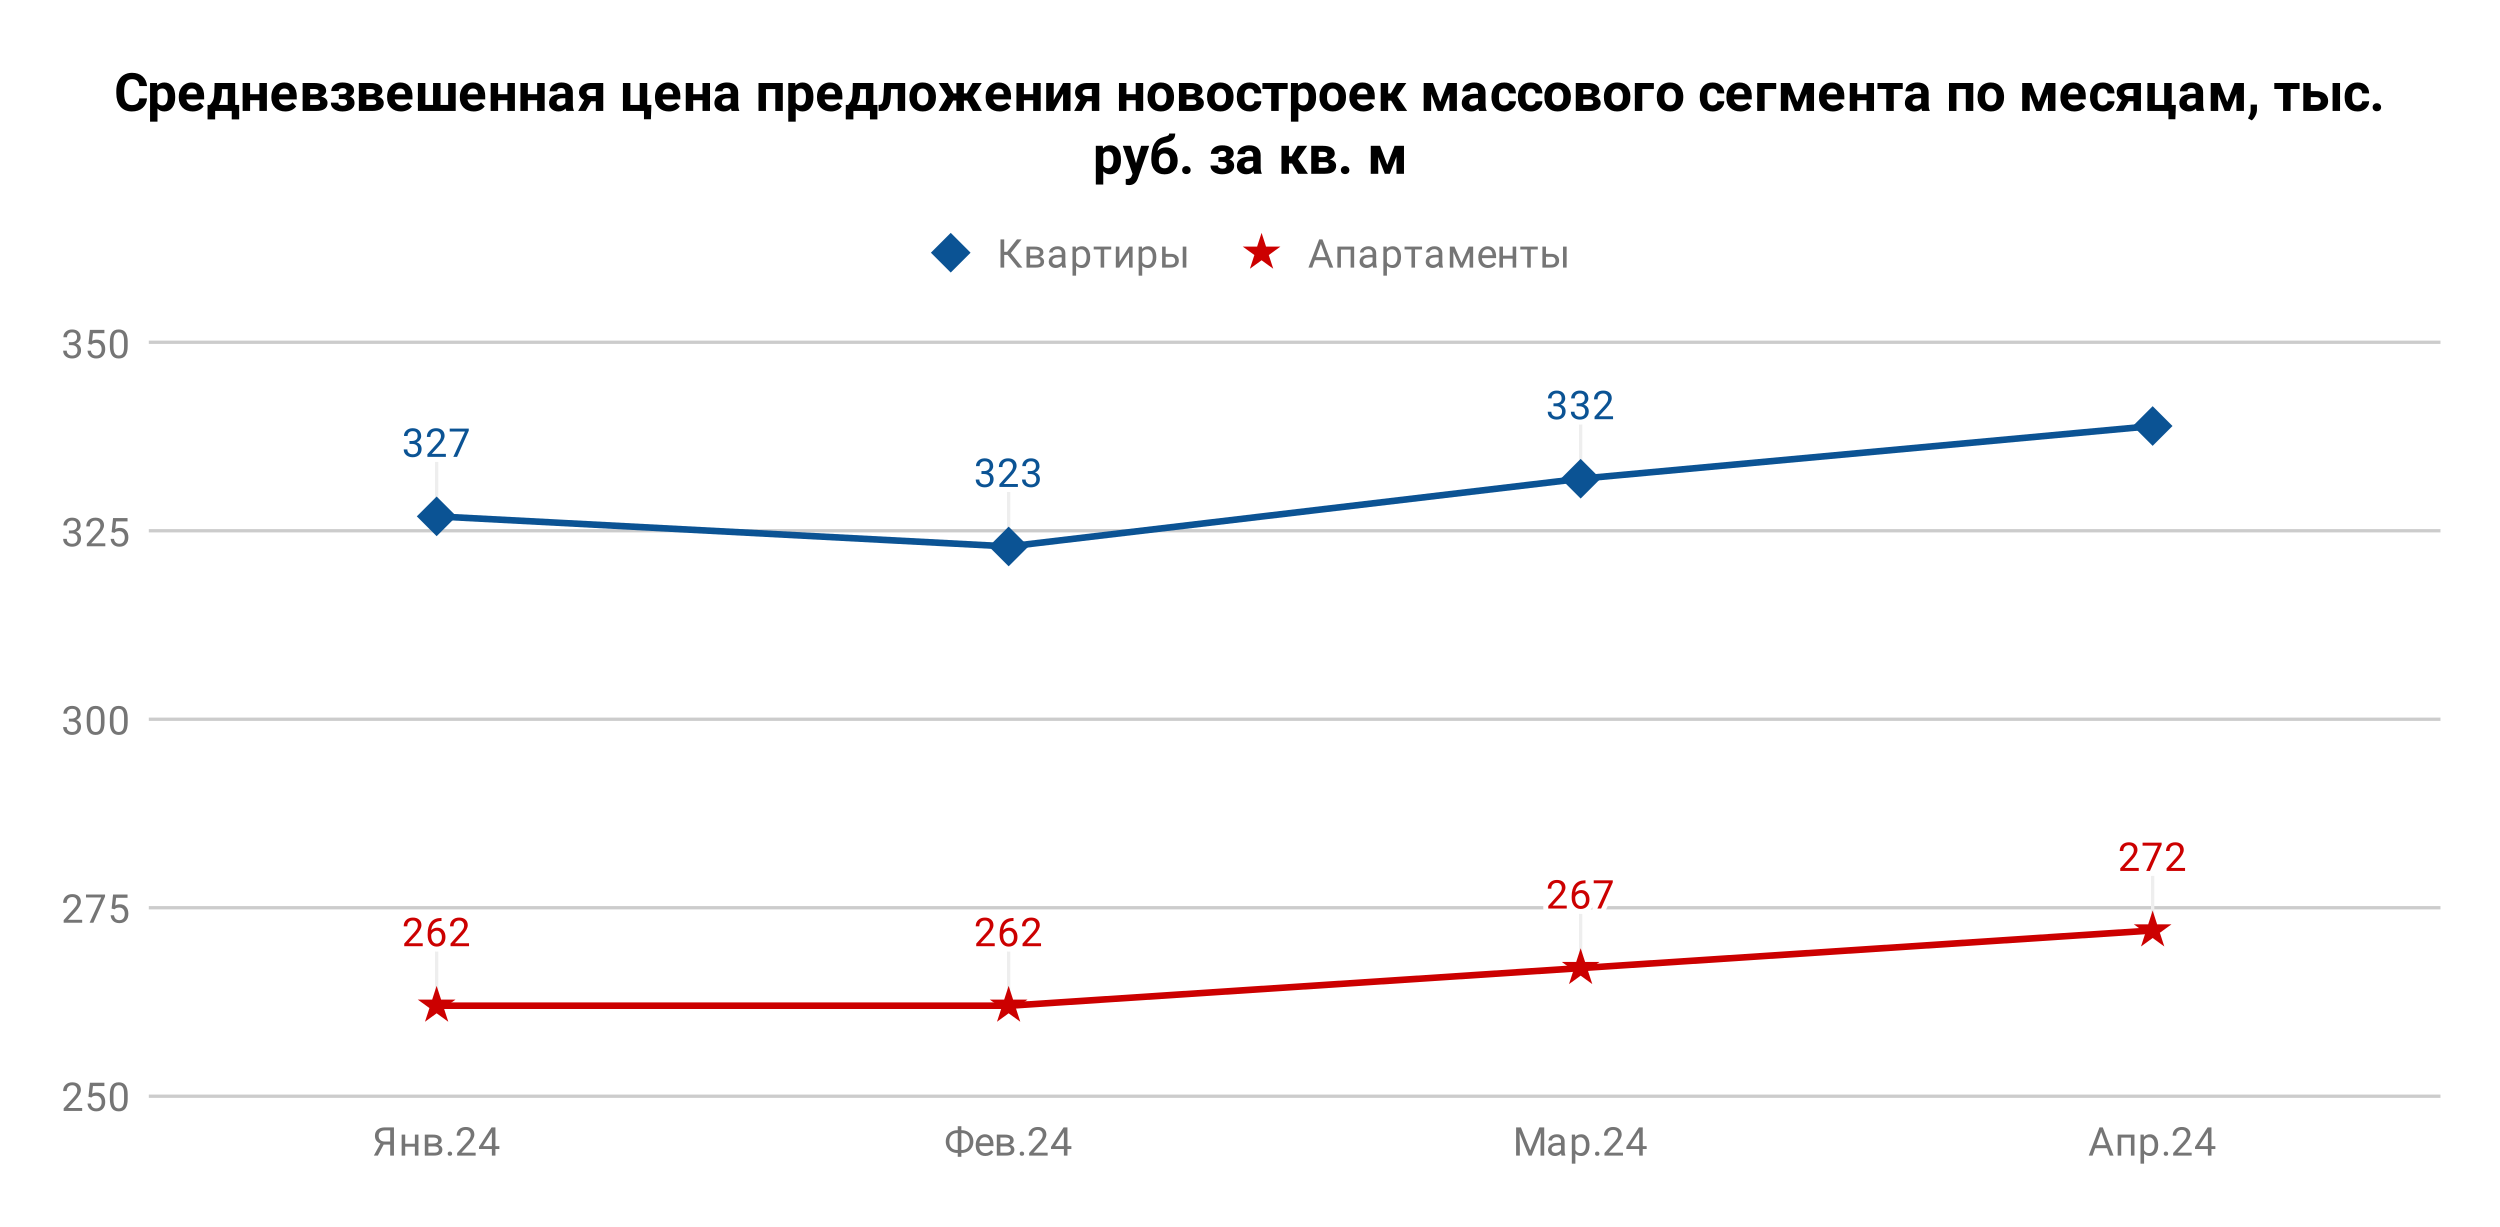 <svg version="1.1" viewBox="0.0 0.0 756.0 371.0" fill="none" stroke="none" stroke-linecap="square" stroke-miterlimit="10" width="756" height="371" xmlns:xlink="http://www.w3.org/1999/xlink" xmlns="http://www.w3.org/2000/svg"><path fill="#ffffff" d="M0 0L756.0 0L756.0 371.0L0 371.0L0 0Z" fill-rule="nonzero"/><path stroke="#cccccc" stroke-width="1.0" stroke-linecap="butt" d="M45.5 331.5L737.5 331.5" fill-rule="nonzero"/><path stroke="#cccccc" stroke-width="1.0" stroke-linecap="butt" d="M45.5 274.5L737.5 274.5" fill-rule="nonzero"/><path stroke="#cccccc" stroke-width="1.0" stroke-linecap="butt" d="M45.5 217.5L737.5 217.5" fill-rule="nonzero"/><path stroke="#cccccc" stroke-width="1.0" stroke-linecap="butt" d="M45.5 160.5L737.5 160.5" fill-rule="nonzero"/><path stroke="#cccccc" stroke-width="1.0" stroke-linecap="butt" d="M45.5 103.5L737.5 103.5" fill-rule="nonzero"/><path stroke="#eeeeee" stroke-width="1.0" stroke-linecap="butt" d="M132.037 140.147L132.037 156.147" fill-rule="nonzero"/><path stroke="#eeeeee" stroke-width="1.0" stroke-linecap="butt" d="M305.012 149.253L305.012 165.253" fill-rule="nonzero"/><path stroke="#eeeeee" stroke-width="1.0" stroke-linecap="butt" d="M477.988 128.763L477.988 144.763" fill-rule="nonzero"/><path stroke="#eeeeee" stroke-width="1.0" stroke-linecap="butt" d="M132.037 288.13L132.037 304.13" fill-rule="nonzero"/><path stroke="#eeeeee" stroke-width="1.0" stroke-linecap="butt" d="M305.012 288.13L305.012 304.13" fill-rule="nonzero"/><path stroke="#eeeeee" stroke-width="1.0" stroke-linecap="butt" d="M477.988 276.747L477.988 292.747" fill-rule="nonzero"/><path stroke="#eeeeee" stroke-width="1.0" stroke-linecap="butt" d="M650.962 265.363L650.962 281.363" fill-rule="nonzero"/><clipPath id="id_0"><path d="M45.55 103.783L737.45 103.783L737.45 331.45L45.55 331.45L45.55 103.783Z" clip-rule="nonzero"/></clipPath><path stroke="#0b5394" stroke-width="2.0" stroke-linecap="butt" clip-path="url(#id_0)" d="M132.037 156.147L305.012 165.253L477.988 144.763L650.962 128.827" fill-rule="nonzero"/><path stroke="#cc0000" stroke-width="2.0" stroke-linecap="butt" clip-path="url(#id_0)" d="M132.037 304.13L305.012 304.13L477.988 292.747L650.962 281.363" fill-rule="nonzero"/><path fill="#0b5394" clip-path="url(#id_0)" d="M132.037 150.147L138.037 156.147L132.037 162.147L126.037 156.147Z" fill-rule="nonzero"/><path fill="#0b5394" clip-path="url(#id_0)" d="M305.012 159.253L311.012 165.253L305.012 171.253L299.012 165.253Z" fill-rule="nonzero"/><path fill="#0b5394" clip-path="url(#id_0)" d="M477.988 138.763L483.988 144.763L477.988 150.763L471.988 144.763Z" fill-rule="nonzero"/><path fill="#0b5394" clip-path="url(#id_0)" d="M650.962 122.827L656.962 128.827L650.962 134.827L644.962 128.827Z" fill-rule="nonzero"/><path fill="#cc0000" clip-path="url(#id_0)" d="M132.037 298.13L133.385 302.276L137.744 302.276L134.217 304.838L135.564 308.984L132.037 306.422L128.511 308.984L129.858 304.838L126.331 302.276L130.69 302.276Z" fill-rule="nonzero"/><path fill="#cc0000" clip-path="url(#id_0)" d="M305.012 298.13L306.36 302.276L310.719 302.276L307.192 304.838L308.539 308.984L305.012 306.422L301.486 308.984L302.833 304.838L299.306 302.276L303.665 302.276Z" fill-rule="nonzero"/><path fill="#cc0000" clip-path="url(#id_0)" d="M477.988 286.747L479.335 290.893L483.694 290.893L480.167 293.455L481.514 297.601L477.988 295.038L474.461 297.601L475.808 293.455L472.281 290.893L476.64 290.893Z" fill-rule="nonzero"/><path fill="#cc0000" clip-path="url(#id_0)" d="M650.962 275.363L652.31 279.509L656.669 279.509L653.142 282.072L654.489 286.217L650.962 283.655L647.436 286.217L648.783 282.072L645.256 279.509L649.615 279.509Z" fill-rule="nonzero"/><path stroke="#ffffff" stroke-width="3.0" stroke-linejoin="round" stroke-linecap="round" d="M123.819 133.35L124.631 133.35Q125.412 133.334 125.85 132.944Q126.287 132.553 126.287 131.881Q126.287 130.381 124.787 130.381Q124.084 130.381 123.662 130.787Q123.256 131.194 123.256 131.85L122.162 131.85Q122.162 130.834 122.897 130.162Q123.647 129.49 124.787 129.49Q125.991 129.49 126.678 130.131Q127.366 130.772 127.366 131.912Q127.366 132.475 127.006 132.99Q126.647 133.506 126.022 133.772Q126.725 133.99 127.1 134.506Q127.491 135.022 127.491 135.772Q127.491 136.912 126.741 137.6Q125.991 138.272 124.787 138.272Q123.6 138.272 122.834 137.615Q122.084 136.959 122.084 135.897L123.178 135.897Q123.178 136.569 123.616 136.975Q124.053 137.381 124.803 137.381Q125.584 137.381 125.991 136.975Q126.412 136.553 126.412 135.787Q126.412 135.053 125.959 134.662Q125.506 134.256 124.631 134.24L123.819 134.24L123.819 133.35ZM134.834 138.147L129.241 138.147L129.241 137.365L132.194 134.084Q132.85 133.334 133.1 132.881Q133.35 132.412 133.35 131.912Q133.35 131.24 132.944 130.819Q132.553 130.381 131.866 130.381Q131.069 130.381 130.616 130.85Q130.162 131.303 130.162 132.131L129.084 132.131Q129.084 130.944 129.834 130.225Q130.6 129.49 131.866 129.49Q133.069 129.49 133.756 130.115Q134.444 130.74 134.444 131.787Q134.444 133.037 132.834 134.787L130.553 137.256L134.834 137.256L134.834 138.147ZM141.756 130.225L138.225 138.147L137.084 138.147L140.6 130.506L135.991 130.506L135.991 129.615L141.756 129.615L141.756 130.225Z" fill-rule="nonzero"/><path fill="#0b5394" d="M123.819 133.35L124.631 133.35Q125.412 133.334 125.85 132.944Q126.287 132.553 126.287 131.881Q126.287 130.381 124.787 130.381Q124.084 130.381 123.662 130.787Q123.256 131.194 123.256 131.85L122.162 131.85Q122.162 130.834 122.897 130.162Q123.647 129.49 124.787 129.49Q125.991 129.49 126.678 130.131Q127.366 130.772 127.366 131.912Q127.366 132.475 127.006 132.99Q126.647 133.506 126.022 133.772Q126.725 133.99 127.1 134.506Q127.491 135.022 127.491 135.772Q127.491 136.912 126.741 137.6Q125.991 138.272 124.787 138.272Q123.6 138.272 122.834 137.615Q122.084 136.959 122.084 135.897L123.178 135.897Q123.178 136.569 123.616 136.975Q124.053 137.381 124.803 137.381Q125.584 137.381 125.991 136.975Q126.412 136.553 126.412 135.787Q126.412 135.053 125.959 134.662Q125.506 134.256 124.631 134.24L123.819 134.24L123.819 133.35ZM134.834 138.147L129.241 138.147L129.241 137.365L132.194 134.084Q132.85 133.334 133.1 132.881Q133.35 132.412 133.35 131.912Q133.35 131.24 132.944 130.819Q132.553 130.381 131.866 130.381Q131.069 130.381 130.616 130.85Q130.162 131.303 130.162 132.131L129.084 132.131Q129.084 130.944 129.834 130.225Q130.6 129.49 131.866 129.49Q133.069 129.49 133.756 130.115Q134.444 130.74 134.444 131.787Q134.444 133.037 132.834 134.787L130.553 137.256L134.834 137.256L134.834 138.147ZM141.756 130.225L138.225 138.147L137.084 138.147L140.6 130.506L135.991 130.506L135.991 129.615L141.756 129.615L141.756 130.225Z" fill-rule="nonzero"/><path stroke="#ffffff" stroke-width="3.0" stroke-linejoin="round" stroke-linecap="round" d="M296.794 142.456L297.606 142.456Q298.387 142.441 298.825 142.05Q299.262 141.66 299.262 140.988Q299.262 139.488 297.762 139.488Q297.059 139.488 296.637 139.894Q296.231 140.3 296.231 140.956L295.137 140.956Q295.137 139.941 295.872 139.269Q296.622 138.597 297.762 138.597Q298.966 138.597 299.653 139.238Q300.341 139.878 300.341 141.019Q300.341 141.581 299.981 142.097Q299.622 142.613 298.997 142.878Q299.7 143.097 300.075 143.613Q300.466 144.128 300.466 144.878Q300.466 146.019 299.716 146.706Q298.966 147.378 297.762 147.378Q296.575 147.378 295.809 146.722Q295.059 146.066 295.059 145.003L296.153 145.003Q296.153 145.675 296.591 146.081Q297.028 146.488 297.778 146.488Q298.559 146.488 298.966 146.081Q299.387 145.66 299.387 144.894Q299.387 144.16 298.934 143.769Q298.481 143.363 297.606 143.347L296.794 143.347L296.794 142.456ZM307.809 147.253L302.216 147.253L302.216 146.472L305.169 143.191Q305.825 142.441 306.075 141.988Q306.325 141.519 306.325 141.019Q306.325 140.347 305.919 139.925Q305.528 139.488 304.841 139.488Q304.044 139.488 303.591 139.956Q303.137 140.41 303.137 141.238L302.059 141.238Q302.059 140.05 302.809 139.331Q303.575 138.597 304.841 138.597Q306.044 138.597 306.731 139.222Q307.419 139.847 307.419 140.894Q307.419 142.144 305.809 143.894L303.528 146.363L307.809 146.363L307.809 147.253ZM310.794 142.456L311.606 142.456Q312.387 142.441 312.825 142.05Q313.262 141.66 313.262 140.988Q313.262 139.488 311.762 139.488Q311.059 139.488 310.637 139.894Q310.231 140.3 310.231 140.956L309.137 140.956Q309.137 139.941 309.872 139.269Q310.622 138.597 311.762 138.597Q312.966 138.597 313.653 139.238Q314.341 139.878 314.341 141.019Q314.341 141.581 313.981 142.097Q313.622 142.613 312.997 142.878Q313.7 143.097 314.075 143.613Q314.466 144.128 314.466 144.878Q314.466 146.019 313.716 146.706Q312.966 147.378 311.762 147.378Q310.575 147.378 309.809 146.722Q309.059 146.066 309.059 145.003L310.153 145.003Q310.153 145.675 310.591 146.081Q311.028 146.488 311.778 146.488Q312.559 146.488 312.966 146.081Q313.387 145.66 313.387 144.894Q313.387 144.16 312.934 143.769Q312.481 143.363 311.606 143.347L310.794 143.347L310.794 142.456Z" fill-rule="nonzero"/><path fill="#0b5394" d="M296.794 142.456L297.606 142.456Q298.387 142.441 298.825 142.05Q299.262 141.66 299.262 140.988Q299.262 139.488 297.762 139.488Q297.059 139.488 296.637 139.894Q296.231 140.3 296.231 140.956L295.137 140.956Q295.137 139.941 295.872 139.269Q296.622 138.597 297.762 138.597Q298.966 138.597 299.653 139.238Q300.341 139.878 300.341 141.019Q300.341 141.581 299.981 142.097Q299.622 142.613 298.997 142.878Q299.7 143.097 300.075 143.613Q300.466 144.128 300.466 144.878Q300.466 146.019 299.716 146.706Q298.966 147.378 297.762 147.378Q296.575 147.378 295.809 146.722Q295.059 146.066 295.059 145.003L296.153 145.003Q296.153 145.675 296.591 146.081Q297.028 146.488 297.778 146.488Q298.559 146.488 298.966 146.081Q299.387 145.66 299.387 144.894Q299.387 144.16 298.934 143.769Q298.481 143.363 297.606 143.347L296.794 143.347L296.794 142.456ZM307.809 147.253L302.216 147.253L302.216 146.472L305.169 143.191Q305.825 142.441 306.075 141.988Q306.325 141.519 306.325 141.019Q306.325 140.347 305.919 139.925Q305.528 139.488 304.841 139.488Q304.044 139.488 303.591 139.956Q303.137 140.41 303.137 141.238L302.059 141.238Q302.059 140.05 302.809 139.331Q303.575 138.597 304.841 138.597Q306.044 138.597 306.731 139.222Q307.419 139.847 307.419 140.894Q307.419 142.144 305.809 143.894L303.528 146.363L307.809 146.363L307.809 147.253ZM310.794 142.456L311.606 142.456Q312.387 142.441 312.825 142.05Q313.262 141.66 313.262 140.988Q313.262 139.488 311.762 139.488Q311.059 139.488 310.637 139.894Q310.231 140.3 310.231 140.956L309.137 140.956Q309.137 139.941 309.872 139.269Q310.622 138.597 311.762 138.597Q312.966 138.597 313.653 139.238Q314.341 139.878 314.341 141.019Q314.341 141.581 313.981 142.097Q313.622 142.613 312.997 142.878Q313.7 143.097 314.075 143.613Q314.466 144.128 314.466 144.878Q314.466 146.019 313.716 146.706Q312.966 147.378 311.762 147.378Q310.575 147.378 309.809 146.722Q309.059 146.066 309.059 145.003L310.153 145.003Q310.153 145.675 310.591 146.081Q311.028 146.488 311.778 146.488Q312.559 146.488 312.966 146.081Q313.387 145.66 313.387 144.894Q313.387 144.16 312.934 143.769Q312.481 143.363 311.606 143.347L310.794 143.347L310.794 142.456Z" fill-rule="nonzero"/><path stroke="#ffffff" stroke-width="3.0" stroke-linejoin="round" stroke-linecap="round" d="M469.769 121.966L470.581 121.966Q471.363 121.951 471.8 121.56Q472.238 121.17 472.238 120.498Q472.238 118.998 470.738 118.998Q470.034 118.998 469.613 119.404Q469.206 119.81 469.206 120.466L468.113 120.466Q468.113 119.451 468.847 118.779Q469.597 118.107 470.738 118.107Q471.941 118.107 472.628 118.748Q473.316 119.388 473.316 120.529Q473.316 121.091 472.956 121.607Q472.597 122.123 471.972 122.388Q472.675 122.607 473.05 123.123Q473.441 123.638 473.441 124.388Q473.441 125.529 472.691 126.216Q471.941 126.888 470.738 126.888Q469.55 126.888 468.784 126.232Q468.034 125.576 468.034 124.513L469.128 124.513Q469.128 125.185 469.566 125.591Q470.003 125.998 470.753 125.998Q471.534 125.998 471.941 125.591Q472.363 125.17 472.363 124.404Q472.363 123.67 471.909 123.279Q471.456 122.873 470.581 122.857L469.769 122.857L469.769 121.966ZM476.769 121.966L477.581 121.966Q478.363 121.951 478.8 121.56Q479.238 121.17 479.238 120.498Q479.238 118.998 477.738 118.998Q477.034 118.998 476.613 119.404Q476.206 119.81 476.206 120.466L475.113 120.466Q475.113 119.451 475.847 118.779Q476.597 118.107 477.738 118.107Q478.941 118.107 479.628 118.748Q480.316 119.388 480.316 120.529Q480.316 121.091 479.956 121.607Q479.597 122.123 478.972 122.388Q479.675 122.607 480.05 123.123Q480.441 123.638 480.441 124.388Q480.441 125.529 479.691 126.216Q478.941 126.888 477.738 126.888Q476.55 126.888 475.784 126.232Q475.034 125.576 475.034 124.513L476.128 124.513Q476.128 125.185 476.566 125.591Q477.003 125.998 477.753 125.998Q478.534 125.998 478.941 125.591Q479.363 125.17 479.363 124.404Q479.363 123.67 478.909 123.279Q478.456 122.873 477.581 122.857L476.769 122.857L476.769 121.966ZM487.784 126.763L482.191 126.763L482.191 125.982L485.144 122.701Q485.8 121.951 486.05 121.498Q486.3 121.029 486.3 120.529Q486.3 119.857 485.894 119.435Q485.503 118.998 484.816 118.998Q484.019 118.998 483.566 119.466Q483.113 119.92 483.113 120.748L482.034 120.748Q482.034 119.56 482.784 118.841Q483.55 118.107 484.816 118.107Q486.019 118.107 486.706 118.732Q487.394 119.357 487.394 120.404Q487.394 121.654 485.784 123.404L483.503 125.873L487.784 125.873L487.784 126.763Z" fill-rule="nonzero"/><path fill="#0b5394" d="M469.769 121.966L470.581 121.966Q471.363 121.951 471.8 121.56Q472.238 121.17 472.238 120.498Q472.238 118.998 470.738 118.998Q470.034 118.998 469.613 119.404Q469.206 119.81 469.206 120.466L468.113 120.466Q468.113 119.451 468.847 118.779Q469.597 118.107 470.738 118.107Q471.941 118.107 472.628 118.748Q473.316 119.388 473.316 120.529Q473.316 121.091 472.956 121.607Q472.597 122.123 471.972 122.388Q472.675 122.607 473.05 123.123Q473.441 123.638 473.441 124.388Q473.441 125.529 472.691 126.216Q471.941 126.888 470.738 126.888Q469.55 126.888 468.784 126.232Q468.034 125.576 468.034 124.513L469.128 124.513Q469.128 125.185 469.566 125.591Q470.003 125.998 470.753 125.998Q471.534 125.998 471.941 125.591Q472.363 125.17 472.363 124.404Q472.363 123.67 471.909 123.279Q471.456 122.873 470.581 122.857L469.769 122.857L469.769 121.966ZM476.769 121.966L477.581 121.966Q478.363 121.951 478.8 121.56Q479.238 121.17 479.238 120.498Q479.238 118.998 477.738 118.998Q477.034 118.998 476.613 119.404Q476.206 119.81 476.206 120.466L475.113 120.466Q475.113 119.451 475.847 118.779Q476.597 118.107 477.738 118.107Q478.941 118.107 479.628 118.748Q480.316 119.388 480.316 120.529Q480.316 121.091 479.956 121.607Q479.597 122.123 478.972 122.388Q479.675 122.607 480.05 123.123Q480.441 123.638 480.441 124.388Q480.441 125.529 479.691 126.216Q478.941 126.888 477.738 126.888Q476.55 126.888 475.784 126.232Q475.034 125.576 475.034 124.513L476.128 124.513Q476.128 125.185 476.566 125.591Q477.003 125.998 477.753 125.998Q478.534 125.998 478.941 125.591Q479.363 125.17 479.363 124.404Q479.363 123.67 478.909 123.279Q478.456 122.873 477.581 122.857L476.769 122.857L476.769 121.966ZM487.784 126.763L482.191 126.763L482.191 125.982L485.144 122.701Q485.8 121.951 486.05 121.498Q486.3 121.029 486.3 120.529Q486.3 119.857 485.894 119.435Q485.503 118.998 484.816 118.998Q484.019 118.998 483.566 119.466Q483.113 119.92 483.113 120.748L482.034 120.748Q482.034 119.56 482.784 118.841Q483.55 118.107 484.816 118.107Q486.019 118.107 486.706 118.732Q487.394 119.357 487.394 120.404Q487.394 121.654 485.784 123.404L483.503 125.873L487.784 125.873L487.784 126.763Z" fill-rule="nonzero"/><path stroke="#ffffff" stroke-width="3.0" stroke-linejoin="round" stroke-linecap="round" d="M127.834 286.13L122.241 286.13L122.241 285.349L125.194 282.067Q125.85 281.317 126.1 280.864Q126.35 280.396 126.35 279.896Q126.35 279.224 125.944 278.802Q125.553 278.364 124.866 278.364Q124.069 278.364 123.616 278.833Q123.162 279.286 123.162 280.114L122.084 280.114Q122.084 278.927 122.834 278.208Q123.6 277.474 124.866 277.474Q126.069 277.474 126.756 278.099Q127.444 278.724 127.444 279.771Q127.444 281.021 125.834 282.771L123.553 285.239L127.834 285.239L127.834 286.13ZM133.506 277.599L133.506 278.505L133.303 278.505Q132.037 278.536 131.287 279.271Q130.537 279.989 130.412 281.302Q131.1 280.536 132.256 280.536Q133.366 280.536 134.037 281.317Q134.709 282.099 134.709 283.349Q134.709 284.661 133.991 285.458Q133.272 286.255 132.053 286.255Q130.834 286.255 130.069 285.317Q129.319 284.364 129.319 282.88L129.319 282.474Q129.319 280.114 130.319 278.864Q131.319 277.614 133.303 277.599L133.506 277.599ZM132.084 281.442Q131.522 281.442 131.053 281.771Q130.584 282.099 130.397 282.614L130.397 283.005Q130.397 284.067 130.866 284.708Q131.35 285.349 132.053 285.349Q132.787 285.349 133.209 284.817Q133.631 284.271 133.631 283.396Q133.631 282.521 133.209 281.989Q132.787 281.442 132.084 281.442ZM141.834 286.13L136.241 286.13L136.241 285.349L139.194 282.067Q139.85 281.317 140.1 280.864Q140.35 280.396 140.35 279.896Q140.35 279.224 139.944 278.802Q139.553 278.364 138.866 278.364Q138.069 278.364 137.616 278.833Q137.162 279.286 137.162 280.114L136.084 280.114Q136.084 278.927 136.834 278.208Q137.6 277.474 138.866 277.474Q140.069 277.474 140.756 278.099Q141.444 278.724 141.444 279.771Q141.444 281.021 139.834 282.771L137.553 285.239L141.834 285.239L141.834 286.13Z" fill-rule="nonzero"/><path fill="#cc0000" d="M127.834 286.13L122.241 286.13L122.241 285.349L125.194 282.067Q125.85 281.317 126.1 280.864Q126.35 280.396 126.35 279.896Q126.35 279.224 125.944 278.802Q125.553 278.364 124.866 278.364Q124.069 278.364 123.616 278.833Q123.162 279.286 123.162 280.114L122.084 280.114Q122.084 278.927 122.834 278.208Q123.6 277.474 124.866 277.474Q126.069 277.474 126.756 278.099Q127.444 278.724 127.444 279.771Q127.444 281.021 125.834 282.771L123.553 285.239L127.834 285.239L127.834 286.13ZM133.506 277.599L133.506 278.505L133.303 278.505Q132.037 278.536 131.287 279.271Q130.537 279.989 130.412 281.302Q131.1 280.536 132.256 280.536Q133.366 280.536 134.037 281.317Q134.709 282.099 134.709 283.349Q134.709 284.661 133.991 285.458Q133.272 286.255 132.053 286.255Q130.834 286.255 130.069 285.317Q129.319 284.364 129.319 282.88L129.319 282.474Q129.319 280.114 130.319 278.864Q131.319 277.614 133.303 277.599L133.506 277.599ZM132.084 281.442Q131.522 281.442 131.053 281.771Q130.584 282.099 130.397 282.614L130.397 283.005Q130.397 284.067 130.866 284.708Q131.35 285.349 132.053 285.349Q132.787 285.349 133.209 284.817Q133.631 284.271 133.631 283.396Q133.631 282.521 133.209 281.989Q132.787 281.442 132.084 281.442ZM141.834 286.13L136.241 286.13L136.241 285.349L139.194 282.067Q139.85 281.317 140.1 280.864Q140.35 280.396 140.35 279.896Q140.35 279.224 139.944 278.802Q139.553 278.364 138.866 278.364Q138.069 278.364 137.616 278.833Q137.162 279.286 137.162 280.114L136.084 280.114Q136.084 278.927 136.834 278.208Q137.6 277.474 138.866 277.474Q140.069 277.474 140.756 278.099Q141.444 278.724 141.444 279.771Q141.444 281.021 139.834 282.771L137.553 285.239L141.834 285.239L141.834 286.13Z" fill-rule="nonzero"/><path stroke="#ffffff" stroke-width="3.0" stroke-linejoin="round" stroke-linecap="round" d="M300.809 286.13L295.216 286.13L295.216 285.349L298.169 282.067Q298.825 281.317 299.075 280.864Q299.325 280.396 299.325 279.896Q299.325 279.224 298.919 278.802Q298.528 278.364 297.841 278.364Q297.044 278.364 296.591 278.833Q296.137 279.286 296.137 280.114L295.059 280.114Q295.059 278.927 295.809 278.208Q296.575 277.474 297.841 277.474Q299.044 277.474 299.731 278.099Q300.419 278.724 300.419 279.771Q300.419 281.021 298.809 282.771L296.528 285.239L300.809 285.239L300.809 286.13ZM306.481 277.599L306.481 278.505L306.278 278.505Q305.012 278.536 304.262 279.271Q303.512 279.989 303.387 281.302Q304.075 280.536 305.231 280.536Q306.341 280.536 307.012 281.317Q307.684 282.099 307.684 283.349Q307.684 284.661 306.966 285.458Q306.247 286.255 305.028 286.255Q303.809 286.255 303.044 285.317Q302.294 284.364 302.294 282.88L302.294 282.474Q302.294 280.114 303.294 278.864Q304.294 277.614 306.278 277.599L306.481 277.599ZM305.059 281.442Q304.497 281.442 304.028 281.771Q303.559 282.099 303.372 282.614L303.372 283.005Q303.372 284.067 303.841 284.708Q304.325 285.349 305.028 285.349Q305.762 285.349 306.184 284.817Q306.606 284.271 306.606 283.396Q306.606 282.521 306.184 281.989Q305.762 281.442 305.059 281.442ZM314.809 286.13L309.216 286.13L309.216 285.349L312.169 282.067Q312.825 281.317 313.075 280.864Q313.325 280.396 313.325 279.896Q313.325 279.224 312.919 278.802Q312.528 278.364 311.841 278.364Q311.044 278.364 310.591 278.833Q310.137 279.286 310.137 280.114L309.059 280.114Q309.059 278.927 309.809 278.208Q310.575 277.474 311.841 277.474Q313.044 277.474 313.731 278.099Q314.419 278.724 314.419 279.771Q314.419 281.021 312.809 282.771L310.528 285.239L314.809 285.239L314.809 286.13Z" fill-rule="nonzero"/><path fill="#cc0000" d="M300.809 286.13L295.216 286.13L295.216 285.349L298.169 282.067Q298.825 281.317 299.075 280.864Q299.325 280.396 299.325 279.896Q299.325 279.224 298.919 278.802Q298.528 278.364 297.841 278.364Q297.044 278.364 296.591 278.833Q296.137 279.286 296.137 280.114L295.059 280.114Q295.059 278.927 295.809 278.208Q296.575 277.474 297.841 277.474Q299.044 277.474 299.731 278.099Q300.419 278.724 300.419 279.771Q300.419 281.021 298.809 282.771L296.528 285.239L300.809 285.239L300.809 286.13ZM306.481 277.599L306.481 278.505L306.278 278.505Q305.012 278.536 304.262 279.271Q303.512 279.989 303.387 281.302Q304.075 280.536 305.231 280.536Q306.341 280.536 307.012 281.317Q307.684 282.099 307.684 283.349Q307.684 284.661 306.966 285.458Q306.247 286.255 305.028 286.255Q303.809 286.255 303.044 285.317Q302.294 284.364 302.294 282.88L302.294 282.474Q302.294 280.114 303.294 278.864Q304.294 277.614 306.278 277.599L306.481 277.599ZM305.059 281.442Q304.497 281.442 304.028 281.771Q303.559 282.099 303.372 282.614L303.372 283.005Q303.372 284.067 303.841 284.708Q304.325 285.349 305.028 285.349Q305.762 285.349 306.184 284.817Q306.606 284.271 306.606 283.396Q306.606 282.521 306.184 281.989Q305.762 281.442 305.059 281.442ZM314.809 286.13L309.216 286.13L309.216 285.349L312.169 282.067Q312.825 281.317 313.075 280.864Q313.325 280.396 313.325 279.896Q313.325 279.224 312.919 278.802Q312.528 278.364 311.841 278.364Q311.044 278.364 310.591 278.833Q310.137 279.286 310.137 280.114L309.059 280.114Q309.059 278.927 309.809 278.208Q310.575 277.474 311.841 277.474Q313.044 277.474 313.731 278.099Q314.419 278.724 314.419 279.771Q314.419 281.021 312.809 282.771L310.528 285.239L314.809 285.239L314.809 286.13Z" fill-rule="nonzero"/><path stroke="#ffffff" stroke-width="3.0" stroke-linejoin="round" stroke-linecap="round" d="M473.784 274.747L468.191 274.747L468.191 273.965L471.144 270.684Q471.8 269.934 472.05 269.481Q472.3 269.012 472.3 268.512Q472.3 267.84 471.894 267.419Q471.503 266.981 470.816 266.981Q470.019 266.981 469.566 267.45Q469.113 267.903 469.113 268.731L468.034 268.731Q468.034 267.544 468.784 266.825Q469.55 266.09 470.816 266.09Q472.019 266.09 472.706 266.715Q473.394 267.34 473.394 268.387Q473.394 269.637 471.784 271.387L469.503 273.856L473.784 273.856L473.784 274.747ZM479.456 266.215L479.456 267.122L479.253 267.122Q477.988 267.153 477.238 267.887Q476.488 268.606 476.363 269.919Q477.05 269.153 478.206 269.153Q479.316 269.153 479.988 269.934Q480.659 270.715 480.659 271.965Q480.659 273.278 479.941 274.075Q479.222 274.872 478.003 274.872Q476.784 274.872 476.019 273.934Q475.269 272.981 475.269 271.497L475.269 271.09Q475.269 268.731 476.269 267.481Q477.269 266.231 479.253 266.215L479.456 266.215ZM478.034 270.059Q477.472 270.059 477.003 270.387Q476.534 270.715 476.347 271.231L476.347 271.622Q476.347 272.684 476.816 273.325Q477.3 273.965 478.003 273.965Q478.738 273.965 479.159 273.434Q479.581 272.887 479.581 272.012Q479.581 271.137 479.159 270.606Q478.738 270.059 478.034 270.059ZM487.706 266.825L484.175 274.747L483.034 274.747L486.55 267.106L481.941 267.106L481.941 266.215L487.706 266.215L487.706 266.825Z" fill-rule="nonzero"/><path fill="#cc0000" d="M473.784 274.747L468.191 274.747L468.191 273.965L471.144 270.684Q471.8 269.934 472.05 269.481Q472.3 269.012 472.3 268.512Q472.3 267.84 471.894 267.419Q471.503 266.981 470.816 266.981Q470.019 266.981 469.566 267.45Q469.113 267.903 469.113 268.731L468.034 268.731Q468.034 267.544 468.784 266.825Q469.55 266.09 470.816 266.09Q472.019 266.09 472.706 266.715Q473.394 267.34 473.394 268.387Q473.394 269.637 471.784 271.387L469.503 273.856L473.784 273.856L473.784 274.747ZM479.456 266.215L479.456 267.122L479.253 267.122Q477.988 267.153 477.238 267.887Q476.488 268.606 476.363 269.919Q477.05 269.153 478.206 269.153Q479.316 269.153 479.988 269.934Q480.659 270.715 480.659 271.965Q480.659 273.278 479.941 274.075Q479.222 274.872 478.003 274.872Q476.784 274.872 476.019 273.934Q475.269 272.981 475.269 271.497L475.269 271.09Q475.269 268.731 476.269 267.481Q477.269 266.231 479.253 266.215L479.456 266.215ZM478.034 270.059Q477.472 270.059 477.003 270.387Q476.534 270.715 476.347 271.231L476.347 271.622Q476.347 272.684 476.816 273.325Q477.3 273.965 478.003 273.965Q478.738 273.965 479.159 273.434Q479.581 272.887 479.581 272.012Q479.581 271.137 479.159 270.606Q478.738 270.059 478.034 270.059ZM487.706 266.825L484.175 274.747L483.034 274.747L486.55 267.106L481.941 267.106L481.941 266.215L487.706 266.215L487.706 266.825Z" fill-rule="nonzero"/><path stroke="#ffffff" stroke-width="3.0" stroke-linejoin="round" stroke-linecap="round" d="M646.759 263.363L641.166 263.363L641.166 262.582L644.119 259.301Q644.775 258.551 645.025 258.098Q645.275 257.629 645.275 257.129Q645.275 256.457 644.869 256.035Q644.478 255.598 643.791 255.598Q642.994 255.598 642.541 256.066Q642.087 256.52 642.087 257.348L641.009 257.348Q641.009 256.16 641.759 255.441Q642.525 254.707 643.791 254.707Q644.994 254.707 645.681 255.332Q646.369 255.957 646.369 257.004Q646.369 258.254 644.759 260.004L642.478 262.473L646.759 262.473L646.759 263.363ZM653.681 255.441L650.15 263.363L649.009 263.363L652.525 255.723L647.916 255.723L647.916 254.832L653.681 254.832L653.681 255.441ZM660.759 263.363L655.166 263.363L655.166 262.582L658.119 259.301Q658.775 258.551 659.025 258.098Q659.275 257.629 659.275 257.129Q659.275 256.457 658.869 256.035Q658.478 255.598 657.791 255.598Q656.994 255.598 656.541 256.066Q656.087 256.52 656.087 257.348L655.009 257.348Q655.009 256.16 655.759 255.441Q656.525 254.707 657.791 254.707Q658.994 254.707 659.681 255.332Q660.369 255.957 660.369 257.004Q660.369 258.254 658.759 260.004L656.478 262.473L660.759 262.473L660.759 263.363Z" fill-rule="nonzero"/><path fill="#cc0000" d="M646.759 263.363L641.166 263.363L641.166 262.582L644.119 259.301Q644.775 258.551 645.025 258.098Q645.275 257.629 645.275 257.129Q645.275 256.457 644.869 256.035Q644.478 255.598 643.791 255.598Q642.994 255.598 642.541 256.066Q642.087 256.52 642.087 257.348L641.009 257.348Q641.009 256.16 641.759 255.441Q642.525 254.707 643.791 254.707Q644.994 254.707 645.681 255.332Q646.369 255.957 646.369 257.004Q646.369 258.254 644.759 260.004L642.478 262.473L646.759 262.473L646.759 263.363ZM653.681 255.441L650.15 263.363L649.009 263.363L652.525 255.723L647.916 255.723L647.916 254.832L653.681 254.832L653.681 255.441ZM660.759 263.363L655.166 263.363L655.166 262.582L658.119 259.301Q658.775 258.551 659.025 258.098Q659.275 257.629 659.275 257.129Q659.275 256.457 658.869 256.035Q658.478 255.598 657.791 255.598Q656.994 255.598 656.541 256.066Q656.087 256.52 656.087 257.348L655.009 257.348Q655.009 256.16 655.759 255.441Q656.525 254.707 657.791 254.707Q658.994 254.707 659.681 255.332Q660.369 255.957 660.369 257.004Q660.369 258.254 658.759 260.004L656.478 262.473L660.759 262.473L660.759 263.363Z" fill-rule="nonzero"/><path fill="#757575" d="M24.847 335.95L19.253 335.95L19.253 335.169L22.206 331.887Q22.863 331.137 23.113 330.684Q23.363 330.216 23.363 329.716Q23.363 329.044 22.956 328.622Q22.566 328.184 21.878 328.184Q21.081 328.184 20.628 328.653Q20.175 329.106 20.175 329.934L19.097 329.934Q19.097 328.747 19.847 328.028Q20.613 327.294 21.878 327.294Q23.081 327.294 23.769 327.919Q24.456 328.544 24.456 329.591Q24.456 330.841 22.847 332.591L20.566 335.059L24.847 335.059L24.847 335.95ZM26.753 331.669L27.191 327.419L31.566 327.419L31.566 328.419L28.113 328.419L27.847 330.747Q28.488 330.372 29.284 330.372Q30.441 330.372 31.128 331.153Q31.816 331.919 31.816 333.231Q31.816 334.544 31.097 335.309Q30.394 336.075 29.113 336.075Q27.988 336.075 27.269 335.45Q26.55 334.809 26.456 333.7L27.472 333.7Q27.581 334.434 28.003 334.809Q28.425 335.184 29.113 335.184Q29.863 335.184 30.3 334.669Q30.738 334.153 30.738 333.247Q30.738 332.387 30.269 331.872Q29.8 331.356 29.019 331.356Q28.316 331.356 27.909 331.653L27.628 331.887L26.753 331.669ZM38.612 332.309Q38.612 334.216 37.956 335.153Q37.316 336.075 35.925 336.075Q34.566 336.075 33.909 335.169Q33.253 334.262 33.222 332.45L33.222 331.012Q33.222 329.122 33.862 328.216Q34.519 327.294 35.909 327.294Q37.284 327.294 37.941 328.184Q38.597 329.059 38.612 330.903L38.612 332.309ZM37.519 330.825Q37.519 329.45 37.128 328.825Q36.753 328.184 35.909 328.184Q35.081 328.184 34.691 328.825Q34.316 329.45 34.316 330.747L34.316 332.481Q34.316 333.856 34.706 334.528Q35.112 335.184 35.925 335.184Q36.722 335.184 37.112 334.559Q37.503 333.934 37.519 332.606L37.519 330.825Z" fill-rule="nonzero"/><path fill="#757575" d="M24.847 279.033L19.253 279.033L19.253 278.252L22.206 274.971Q22.863 274.221 23.113 273.768Q23.363 273.299 23.363 272.799Q23.363 272.127 22.956 271.705Q22.566 271.268 21.878 271.268Q21.081 271.268 20.628 271.736Q20.175 272.19 20.175 273.018L19.097 273.018Q19.097 271.83 19.847 271.111Q20.613 270.377 21.878 270.377Q23.081 270.377 23.769 271.002Q24.456 271.627 24.456 272.674Q24.456 273.924 22.847 275.674L20.566 278.143L24.847 278.143L24.847 279.033ZM31.769 271.111L28.238 279.033L27.097 279.033L30.613 271.393L26.003 271.393L26.003 270.502L31.769 270.502L31.769 271.111ZM33.753 274.752L34.191 270.502L38.566 270.502L38.566 271.502L35.112 271.502L34.847 273.83Q35.487 273.455 36.284 273.455Q37.441 273.455 38.128 274.236Q38.816 275.002 38.816 276.315Q38.816 277.627 38.097 278.393Q37.394 279.158 36.112 279.158Q34.987 279.158 34.269 278.533Q33.55 277.893 33.456 276.783L34.472 276.783Q34.581 277.518 35.003 277.893Q35.425 278.268 36.112 278.268Q36.862 278.268 37.3 277.752Q37.737 277.236 37.737 276.33Q37.737 275.471 37.269 274.955Q36.8 274.44 36.019 274.44Q35.316 274.44 34.909 274.736L34.628 274.971L33.753 274.752Z" fill-rule="nonzero"/><path fill="#757575" d="M20.831 217.32L21.644 217.32Q22.425 217.304 22.863 216.914Q23.3 216.523 23.3 215.851Q23.3 214.351 21.8 214.351Q21.097 214.351 20.675 214.757Q20.269 215.164 20.269 215.82L19.175 215.82Q19.175 214.804 19.909 214.132Q20.659 213.46 21.8 213.46Q23.003 213.46 23.691 214.101Q24.378 214.742 24.378 215.882Q24.378 216.445 24.019 216.96Q23.659 217.476 23.034 217.742Q23.738 217.96 24.113 218.476Q24.503 218.992 24.503 219.742Q24.503 220.882 23.753 221.57Q23.003 222.242 21.8 222.242Q20.613 222.242 19.847 221.585Q19.097 220.929 19.097 219.867L20.191 219.867Q20.191 220.539 20.628 220.945Q21.066 221.351 21.816 221.351Q22.597 221.351 23.003 220.945Q23.425 220.523 23.425 219.757Q23.425 219.023 22.972 218.632Q22.519 218.226 21.644 218.21L20.831 218.21L20.831 217.32ZM31.613 218.476Q31.613 220.382 30.956 221.32Q30.316 222.242 28.925 222.242Q27.566 222.242 26.909 221.335Q26.253 220.429 26.222 218.617L26.222 217.179Q26.222 215.289 26.863 214.382Q27.519 213.46 28.909 213.46Q30.284 213.46 30.941 214.351Q31.597 215.226 31.613 217.07L31.613 218.476ZM30.519 216.992Q30.519 215.617 30.128 214.992Q29.753 214.351 28.909 214.351Q28.081 214.351 27.691 214.992Q27.316 215.617 27.316 216.914L27.316 218.648Q27.316 220.023 27.706 220.695Q28.113 221.351 28.925 221.351Q29.722 221.351 30.113 220.726Q30.503 220.101 30.519 218.773L30.519 216.992ZM38.612 218.476Q38.612 220.382 37.956 221.32Q37.316 222.242 35.925 222.242Q34.566 222.242 33.909 221.335Q33.253 220.429 33.222 218.617L33.222 217.179Q33.222 215.289 33.862 214.382Q34.519 213.46 35.909 213.46Q37.284 213.46 37.941 214.351Q38.597 215.226 38.612 217.07L38.612 218.476ZM37.519 216.992Q37.519 215.617 37.128 214.992Q36.753 214.351 35.909 214.351Q35.081 214.351 34.691 214.992Q34.316 215.617 34.316 216.914L34.316 218.648Q34.316 220.023 34.706 220.695Q35.112 221.351 35.925 221.351Q36.722 221.351 37.112 220.726Q37.503 220.101 37.519 218.773L37.519 216.992Z" fill-rule="nonzero"/><path fill="#757575" d="M20.831 160.403L21.644 160.403Q22.425 160.387 22.863 159.997Q23.3 159.606 23.3 158.934Q23.3 157.434 21.8 157.434Q21.097 157.434 20.675 157.841Q20.269 158.247 20.269 158.903L19.175 158.903Q19.175 157.887 19.909 157.216Q20.659 156.544 21.8 156.544Q23.003 156.544 23.691 157.184Q24.378 157.825 24.378 158.966Q24.378 159.528 24.019 160.044Q23.659 160.559 23.034 160.825Q23.738 161.044 24.113 161.559Q24.503 162.075 24.503 162.825Q24.503 163.966 23.753 164.653Q23.003 165.325 21.8 165.325Q20.613 165.325 19.847 164.669Q19.097 164.012 19.097 162.95L20.191 162.95Q20.191 163.622 20.628 164.028Q21.066 164.434 21.816 164.434Q22.597 164.434 23.003 164.028Q23.425 163.606 23.425 162.841Q23.425 162.106 22.972 161.716Q22.519 161.309 21.644 161.294L20.831 161.294L20.831 160.403ZM31.847 165.2L26.253 165.2L26.253 164.419L29.206 161.137Q29.863 160.387 30.113 159.934Q30.363 159.466 30.363 158.966Q30.363 158.294 29.956 157.872Q29.566 157.434 28.878 157.434Q28.081 157.434 27.628 157.903Q27.175 158.356 27.175 159.184L26.097 159.184Q26.097 157.997 26.847 157.278Q27.613 156.544 28.878 156.544Q30.081 156.544 30.769 157.169Q31.456 157.794 31.456 158.841Q31.456 160.091 29.847 161.841L27.566 164.309L31.847 164.309L31.847 165.2ZM33.753 160.919L34.191 156.669L38.566 156.669L38.566 157.669L35.112 157.669L34.847 159.997Q35.487 159.622 36.284 159.622Q37.441 159.622 38.128 160.403Q38.816 161.169 38.816 162.481Q38.816 163.794 38.097 164.559Q37.394 165.325 36.112 165.325Q34.987 165.325 34.269 164.7Q33.55 164.059 33.456 162.95L34.472 162.95Q34.581 163.684 35.003 164.059Q35.425 164.434 36.112 164.434Q36.862 164.434 37.3 163.919Q37.737 163.403 37.737 162.497Q37.737 161.637 37.269 161.122Q36.8 160.606 36.019 160.606Q35.316 160.606 34.909 160.903L34.628 161.137L33.753 160.919Z" fill-rule="nonzero"/><path fill="#757575" d="M20.831 103.486L21.644 103.486Q22.425 103.471 22.863 103.08Q23.3 102.69 23.3 102.018Q23.3 100.518 21.8 100.518Q21.097 100.518 20.675 100.924Q20.269 101.33 20.269 101.986L19.175 101.986Q19.175 100.971 19.909 100.299Q20.659 99.627 21.8 99.627Q23.003 99.627 23.691 100.268Q24.378 100.908 24.378 102.049Q24.378 102.611 24.019 103.127Q23.659 103.643 23.034 103.908Q23.738 104.127 24.113 104.643Q24.503 105.158 24.503 105.908Q24.503 107.049 23.753 107.736Q23.003 108.408 21.8 108.408Q20.613 108.408 19.847 107.752Q19.097 107.096 19.097 106.033L20.191 106.033Q20.191 106.705 20.628 107.111Q21.066 107.518 21.816 107.518Q22.597 107.518 23.003 107.111Q23.425 106.69 23.425 105.924Q23.425 105.19 22.972 104.799Q22.519 104.393 21.644 104.377L20.831 104.377L20.831 103.486ZM26.753 104.002L27.191 99.752L31.566 99.752L31.566 100.752L28.113 100.752L27.847 103.08Q28.488 102.705 29.284 102.705Q30.441 102.705 31.128 103.486Q31.816 104.252 31.816 105.565Q31.816 106.877 31.097 107.643Q30.394 108.408 29.113 108.408Q27.988 108.408 27.269 107.783Q26.55 107.143 26.456 106.033L27.472 106.033Q27.581 106.768 28.003 107.143Q28.425 107.518 29.113 107.518Q29.863 107.518 30.3 107.002Q30.738 106.486 30.738 105.58Q30.738 104.721 30.269 104.205Q29.8 103.69 29.019 103.69Q28.316 103.69 27.909 103.986L27.628 104.221L26.753 104.002ZM38.612 104.643Q38.612 106.549 37.956 107.486Q37.316 108.408 35.925 108.408Q34.566 108.408 33.909 107.502Q33.253 106.596 33.222 104.783L33.222 103.346Q33.222 101.455 33.862 100.549Q34.519 99.627 35.909 99.627Q37.284 99.627 37.941 100.518Q38.597 101.393 38.612 103.236L38.612 104.643ZM37.519 103.158Q37.519 101.783 37.128 101.158Q36.753 100.518 35.909 100.518Q35.081 100.518 34.691 101.158Q34.316 101.783 34.316 103.08L34.316 104.815Q34.316 106.19 34.706 106.861Q35.112 107.518 35.925 107.518Q36.722 107.518 37.112 106.893Q37.503 106.268 37.519 104.94L37.519 103.158Z" fill-rule="nonzero"/><path fill="#757575" d="M117.991 349.45L117.991 346.122L116.022 346.122L114.256 349.45L113.053 349.45L115.037 345.809Q113.381 345.169 113.381 343.497Q113.381 342.278 114.178 341.606Q114.991 340.919 116.412 340.919L119.131 340.919L119.131 349.45L117.991 349.45ZM114.506 343.497Q114.506 344.262 114.991 344.731Q115.475 345.2 116.334 345.2L117.991 345.2L117.991 341.841L116.397 341.841Q115.475 341.841 114.991 342.278Q114.506 342.716 114.506 343.497ZM126.537 349.45L125.459 349.45L125.459 346.747L122.537 346.747L122.537 349.45L121.459 349.45L121.459 343.106L122.537 343.106L122.537 345.856L125.459 345.856L125.459 343.106L126.537 343.106L126.537 349.45ZM128.459 349.45L128.459 343.106L130.928 343.106Q132.194 343.106 132.866 343.559Q133.553 343.997 133.553 344.856Q133.553 345.294 133.287 345.653Q133.022 345.997 132.506 346.184Q133.084 346.325 133.428 346.716Q133.772 347.106 133.772 347.653Q133.772 348.528 133.131 348.997Q132.491 349.45 131.319 349.45L128.459 349.45ZM129.537 346.669L129.537 348.575L131.334 348.575Q132.022 348.575 132.35 348.325Q132.694 348.075 132.694 347.622Q132.694 346.669 131.287 346.669L129.537 346.669ZM129.537 345.794L130.944 345.794Q132.459 345.794 132.459 344.903Q132.459 344.012 131.022 343.981L129.537 343.981L129.537 345.794ZM135.381 348.887Q135.381 348.606 135.537 348.419Q135.709 348.231 136.037 348.231Q136.381 348.231 136.553 348.419Q136.725 348.606 136.725 348.887Q136.725 349.153 136.553 349.341Q136.381 349.512 136.037 349.512Q135.709 349.512 135.537 349.341Q135.381 349.153 135.381 348.887ZM143.834 349.45L138.241 349.45L138.241 348.669L141.194 345.387Q141.85 344.637 142.1 344.184Q142.35 343.716 142.35 343.216Q142.35 342.544 141.944 342.122Q141.553 341.684 140.866 341.684Q140.069 341.684 139.616 342.153Q139.162 342.606 139.162 343.434L138.084 343.434Q138.084 342.247 138.834 341.528Q139.6 340.794 140.866 340.794Q142.069 340.794 142.756 341.419Q143.444 342.044 143.444 343.091Q143.444 344.341 141.834 346.091L139.553 348.559L143.834 348.559L143.834 349.45ZM149.819 346.591L151.006 346.591L151.006 347.466L149.819 347.466L149.819 349.45L148.741 349.45L148.741 347.466L144.85 347.466L144.85 346.825L148.662 340.919L149.819 340.919L149.819 346.591ZM146.084 346.591L148.741 346.591L148.741 342.403L148.6 342.637L146.084 346.591Z" fill-rule="nonzero"/><path fill="#757575" d="M290.716 341.778L290.903 341.778Q291.872 341.778 292.669 342.231Q293.466 342.669 293.903 343.45Q294.341 344.231 294.341 345.2Q294.341 346.169 293.887 346.966Q293.45 347.762 292.669 348.2Q291.887 348.637 290.919 348.653L290.716 348.653L290.716 349.809L289.622 349.809L289.622 348.653L289.466 348.653Q288.481 348.653 287.684 348.216Q286.887 347.762 286.434 346.981Q285.997 346.184 285.997 345.216Q285.997 344.231 286.434 343.45Q286.887 342.669 287.684 342.231Q288.481 341.778 289.466 341.778L289.622 341.778L289.622 340.559L290.716 340.559L290.716 341.778ZM289.466 342.653Q288.356 342.653 287.716 343.341Q287.075 344.012 287.075 345.216Q287.075 346.419 287.716 347.091Q288.356 347.762 289.481 347.762L289.622 347.762L289.622 342.653L289.466 342.653ZM290.716 342.653L290.716 347.762L290.887 347.762Q291.997 347.762 292.622 347.075Q293.262 346.387 293.262 345.2Q293.262 344.028 292.622 343.341Q291.997 342.653 290.856 342.653L290.716 342.653ZM297.966 349.575Q296.669 349.575 295.856 348.731Q295.059 347.872 295.059 346.45L295.059 346.262Q295.059 345.309 295.419 344.575Q295.778 343.825 296.419 343.419Q297.075 342.997 297.825 342.997Q299.059 342.997 299.747 343.809Q300.434 344.622 300.434 346.137L300.434 346.591L296.137 346.591Q296.169 347.528 296.684 348.106Q297.216 348.684 298.028 348.684Q298.591 348.684 298.981 348.45Q299.387 348.216 299.7 347.825L300.356 348.341Q299.559 349.575 297.966 349.575ZM297.825 343.887Q297.169 343.887 296.716 344.372Q296.278 344.841 296.184 345.7L299.356 345.7L299.356 345.622Q299.309 344.794 298.903 344.341Q298.512 343.887 297.825 343.887ZM301.434 349.45L301.434 343.106L303.903 343.106Q305.169 343.106 305.841 343.559Q306.528 343.997 306.528 344.856Q306.528 345.294 306.262 345.653Q305.997 345.997 305.481 346.184Q306.059 346.325 306.403 346.716Q306.747 347.106 306.747 347.653Q306.747 348.528 306.106 348.997Q305.466 349.45 304.294 349.45L301.434 349.45ZM302.512 346.669L302.512 348.575L304.309 348.575Q304.997 348.575 305.325 348.325Q305.669 348.075 305.669 347.622Q305.669 346.669 304.262 346.669L302.512 346.669ZM302.512 345.794L303.919 345.794Q305.434 345.794 305.434 344.903Q305.434 344.012 303.997 343.981L302.512 343.981L302.512 345.794ZM308.356 348.887Q308.356 348.606 308.512 348.419Q308.684 348.231 309.012 348.231Q309.356 348.231 309.528 348.419Q309.7 348.606 309.7 348.887Q309.7 349.153 309.528 349.341Q309.356 349.512 309.012 349.512Q308.684 349.512 308.512 349.341Q308.356 349.153 308.356 348.887ZM316.809 349.45L311.216 349.45L311.216 348.669L314.169 345.387Q314.825 344.637 315.075 344.184Q315.325 343.716 315.325 343.216Q315.325 342.544 314.919 342.122Q314.528 341.684 313.841 341.684Q313.044 341.684 312.591 342.153Q312.137 342.606 312.137 343.434L311.059 343.434Q311.059 342.247 311.809 341.528Q312.575 340.794 313.841 340.794Q315.044 340.794 315.731 341.419Q316.419 342.044 316.419 343.091Q316.419 344.341 314.809 346.091L312.528 348.559L316.809 348.559L316.809 349.45ZM322.794 346.591L323.981 346.591L323.981 347.466L322.794 347.466L322.794 349.45L321.716 349.45L321.716 347.466L317.825 347.466L317.825 346.825L321.637 340.919L322.794 340.919L322.794 346.591ZM319.059 346.591L321.716 346.591L321.716 342.403L321.575 342.637L319.059 346.591Z" fill-rule="nonzero"/><path fill="#757575" d="M459.925 340.919L462.722 347.872L465.503 340.919L466.972 340.919L466.972 349.45L465.847 349.45L465.847 346.122L465.956 342.544L463.144 349.45L462.284 349.45L459.488 342.559L459.597 346.122L459.597 349.45L458.472 349.45L458.472 340.919L459.925 340.919ZM472.222 349.45Q472.128 349.262 472.066 348.778Q471.316 349.575 470.269 349.575Q469.331 349.575 468.722 349.044Q468.128 348.512 468.128 347.684Q468.128 346.7 468.878 346.153Q469.628 345.606 471.003 345.606L472.05 345.606L472.05 345.106Q472.05 344.544 471.706 344.216Q471.378 343.872 470.706 343.872Q470.128 343.872 469.738 344.169Q469.347 344.45 469.347 344.872L468.253 344.872Q468.253 344.387 468.581 343.95Q468.925 343.512 469.503 343.262Q470.081 342.997 470.769 342.997Q471.878 342.997 472.488 343.544Q473.113 344.091 473.144 345.044L473.144 347.966Q473.144 348.841 473.363 349.356L473.363 349.45L472.222 349.45ZM470.425 348.622Q470.941 348.622 471.394 348.356Q471.847 348.091 472.05 347.669L472.05 346.372L471.206 346.372Q469.206 346.372 469.206 347.544Q469.206 348.044 469.55 348.341Q469.894 348.622 470.425 348.622ZM480.659 346.356Q480.659 347.794 480.003 348.684Q479.347 349.575 478.206 349.575Q477.05 349.575 476.394 348.841L476.394 351.887L475.316 351.887L475.316 343.106L476.3 343.106L476.347 343.809Q477.019 342.997 478.191 342.997Q479.331 342.997 479.988 343.856Q480.659 344.716 480.659 346.247L480.659 346.356ZM479.581 346.231Q479.581 345.153 479.113 344.544Q478.659 343.919 477.863 343.919Q476.878 343.919 476.394 344.778L476.394 347.809Q476.878 348.684 477.878 348.684Q478.659 348.684 479.113 348.075Q479.581 347.45 479.581 346.231ZM482.331 348.887Q482.331 348.606 482.488 348.419Q482.659 348.231 482.988 348.231Q483.331 348.231 483.503 348.419Q483.675 348.606 483.675 348.887Q483.675 349.153 483.503 349.341Q483.331 349.512 482.988 349.512Q482.659 349.512 482.488 349.341Q482.331 349.153 482.331 348.887ZM490.784 349.45L485.191 349.45L485.191 348.669L488.144 345.387Q488.8 344.637 489.05 344.184Q489.3 343.716 489.3 343.216Q489.3 342.544 488.894 342.122Q488.503 341.684 487.816 341.684Q487.019 341.684 486.566 342.153Q486.113 342.606 486.113 343.434L485.034 343.434Q485.034 342.247 485.784 341.528Q486.55 340.794 487.816 340.794Q489.019 340.794 489.706 341.419Q490.394 342.044 490.394 343.091Q490.394 344.341 488.784 346.091L486.503 348.559L490.784 348.559L490.784 349.45ZM496.769 346.591L497.956 346.591L497.956 347.466L496.769 347.466L496.769 349.45L495.691 349.45L495.691 347.466L491.8 347.466L491.8 346.825L495.613 340.919L496.769 340.919L496.769 346.591ZM493.034 346.591L495.691 346.591L495.691 342.403L495.55 342.637L493.034 346.591Z" fill-rule="nonzero"/><path fill="#757575" d="M637.166 347.216L633.587 347.216L632.791 349.45L631.634 349.45L634.884 340.919L635.869 340.919L639.134 349.45L637.978 349.45L637.166 347.216ZM633.931 346.294L636.837 346.294L635.384 342.309L633.931 346.294ZM645.462 349.45L644.384 349.45L644.384 344.012L641.462 344.012L641.462 349.45L640.384 349.45L640.384 343.106L645.462 343.106L645.462 349.45ZM652.634 346.356Q652.634 347.794 651.978 348.684Q651.322 349.575 650.181 349.575Q649.025 349.575 648.369 348.841L648.369 351.887L647.291 351.887L647.291 343.106L648.275 343.106L648.322 343.809Q648.994 342.997 650.166 342.997Q651.306 342.997 651.962 343.856Q652.634 344.716 652.634 346.247L652.634 346.356ZM651.556 346.231Q651.556 345.153 651.087 344.544Q650.634 343.919 649.837 343.919Q648.853 343.919 648.369 344.778L648.369 347.809Q648.853 348.684 649.853 348.684Q650.634 348.684 651.087 348.075Q651.556 347.45 651.556 346.231ZM654.306 348.887Q654.306 348.606 654.462 348.419Q654.634 348.231 654.962 348.231Q655.306 348.231 655.478 348.419Q655.65 348.606 655.65 348.887Q655.65 349.153 655.478 349.341Q655.306 349.512 654.962 349.512Q654.634 349.512 654.462 349.341Q654.306 349.153 654.306 348.887ZM662.759 349.45L657.166 349.45L657.166 348.669L660.119 345.387Q660.775 344.637 661.025 344.184Q661.275 343.716 661.275 343.216Q661.275 342.544 660.869 342.122Q660.478 341.684 659.791 341.684Q658.994 341.684 658.541 342.153Q658.087 342.606 658.087 343.434L657.009 343.434Q657.009 342.247 657.759 341.528Q658.525 340.794 659.791 340.794Q660.994 340.794 661.681 341.419Q662.369 342.044 662.369 343.091Q662.369 344.341 660.759 346.091L658.478 348.559L662.759 348.559L662.759 349.45ZM668.744 346.591L669.931 346.591L669.931 347.466L668.744 347.466L668.744 349.45L667.666 349.45L667.666 347.466L663.775 347.466L663.775 346.825L667.587 340.919L668.744 340.919L668.744 346.591ZM665.009 346.591L667.666 346.591L667.666 342.403L667.525 342.637L665.009 346.591Z" fill-rule="nonzero"/><path fill="#0b5394" d="M287.5 70.417L293.5 76.417L287.5 82.417L281.5 76.417Z" fill-rule="nonzero"/><path fill="#757575" d="M304.703 77.089L303.672 77.089L303.672 80.917L302.547 80.917L302.547 72.385L303.672 72.385L303.672 76.151L304.547 76.151L307.531 72.385L308.938 72.385L305.672 76.526L309.172 80.917L307.797 80.917L304.703 77.089ZM310.422 80.917L310.422 74.573L312.891 74.573Q314.156 74.573 314.828 75.026Q315.516 75.464 315.516 76.323Q315.516 76.76 315.25 77.12Q314.984 77.464 314.469 77.651Q315.047 77.792 315.391 78.182Q315.734 78.573 315.734 79.12Q315.734 79.995 315.094 80.464Q314.453 80.917 313.281 80.917L310.422 80.917ZM311.5 78.135L311.5 80.042L313.297 80.042Q313.984 80.042 314.312 79.792Q314.656 79.542 314.656 79.089Q314.656 78.135 313.25 78.135L311.5 78.135ZM311.5 77.26L312.906 77.26Q314.422 77.26 314.422 76.37Q314.422 75.479 312.984 75.448L311.5 75.448L311.5 77.26ZM321.234 80.917Q321.141 80.729 321.078 80.245Q320.328 81.042 319.281 81.042Q318.344 81.042 317.734 80.51Q317.141 79.979 317.141 79.151Q317.141 78.167 317.891 77.62Q318.641 77.073 320.016 77.073L321.062 77.073L321.062 76.573Q321.062 76.01 320.719 75.682Q320.391 75.339 319.719 75.339Q319.141 75.339 318.75 75.635Q318.359 75.917 318.359 76.339L317.266 76.339Q317.266 75.854 317.594 75.417Q317.938 74.979 318.516 74.729Q319.094 74.464 319.781 74.464Q320.891 74.464 321.5 75.01Q322.125 75.557 322.156 76.51L322.156 79.432Q322.156 80.307 322.375 80.823L322.375 80.917L321.234 80.917ZM319.438 80.089Q319.953 80.089 320.406 79.823Q320.859 79.557 321.062 79.135L321.062 77.839L320.219 77.839Q318.219 77.839 318.219 79.01Q318.219 79.51 318.562 79.807Q318.906 80.089 319.438 80.089ZM329.672 77.823Q329.672 79.26 329.016 80.151Q328.359 81.042 327.219 81.042Q326.062 81.042 325.406 80.307L325.406 83.354L324.328 83.354L324.328 74.573L325.312 74.573L325.359 75.276Q326.031 74.464 327.203 74.464Q328.344 74.464 329.0 75.323Q329.672 76.182 329.672 77.714L329.672 77.823ZM328.594 77.698Q328.594 76.62 328.125 76.01Q327.672 75.385 326.875 75.385Q325.891 75.385 325.406 76.245L325.406 79.276Q325.891 80.151 326.891 80.151Q327.672 80.151 328.125 79.542Q328.594 78.917 328.594 77.698ZM336.031 75.448L333.906 75.448L333.906 80.917L332.828 80.917L332.828 75.448L330.734 75.448L330.734 74.573L336.031 74.573L336.031 75.448ZM341.422 74.573L342.5 74.573L342.5 80.917L341.422 80.917L341.422 76.292L338.5 80.917L337.422 80.917L337.422 74.573L338.5 74.573L338.5 79.198L341.422 74.573ZM349.672 77.823Q349.672 79.26 349.016 80.151Q348.359 81.042 347.219 81.042Q346.062 81.042 345.406 80.307L345.406 83.354L344.328 83.354L344.328 74.573L345.312 74.573L345.359 75.276Q346.031 74.464 347.203 74.464Q348.344 74.464 349.0 75.323Q349.672 76.182 349.672 77.714L349.672 77.823ZM348.594 77.698Q348.594 76.62 348.125 76.01Q347.672 75.385 346.875 75.385Q345.891 75.385 345.406 76.245L345.406 79.276Q345.891 80.151 346.891 80.151Q347.672 80.151 348.125 79.542Q348.594 78.917 348.594 77.698ZM352.5 76.76L354.156 76.76Q355.234 76.776 355.859 77.323Q356.484 77.87 356.484 78.823Q356.484 79.76 355.828 80.339Q355.188 80.917 354.109 80.917L351.422 80.917L351.422 74.573L352.5 74.573L352.5 76.76ZM358.75 80.917L357.656 80.917L357.656 74.573L358.75 74.573L358.75 80.917ZM352.5 77.651L352.5 80.026L354.109 80.026Q354.719 80.026 355.047 79.714Q355.391 79.401 355.391 78.854Q355.391 78.339 355.062 77.995Q354.75 77.651 354.156 77.651L352.5 77.651Z" fill-rule="nonzero"/><path fill="#cc0000" d="M381.5 70.417L382.847 74.563L387.206 74.563L383.68 77.125L385.027 81.271L381.5 78.708L377.973 81.271L379.32 77.125L375.794 74.563L380.153 74.563Z" fill-rule="nonzero"/><path fill="#757575" d="M401.203 78.682L397.625 78.682L396.828 80.917L395.672 80.917L398.922 72.385L399.906 72.385L403.172 80.917L402.016 80.917L401.203 78.682ZM397.969 77.76L400.875 77.76L399.422 73.776L397.969 77.76ZM409.5 80.917L408.422 80.917L408.422 75.479L405.5 75.479L405.5 80.917L404.422 80.917L404.422 74.573L409.5 74.573L409.5 80.917ZM415.234 80.917Q415.141 80.729 415.078 80.245Q414.328 81.042 413.281 81.042Q412.344 81.042 411.734 80.51Q411.141 79.979 411.141 79.151Q411.141 78.167 411.891 77.62Q412.641 77.073 414.016 77.073L415.062 77.073L415.062 76.573Q415.062 76.01 414.719 75.682Q414.391 75.339 413.719 75.339Q413.141 75.339 412.75 75.635Q412.359 75.917 412.359 76.339L411.266 76.339Q411.266 75.854 411.594 75.417Q411.938 74.979 412.516 74.729Q413.094 74.464 413.781 74.464Q414.891 74.464 415.5 75.01Q416.125 75.557 416.156 76.51L416.156 79.432Q416.156 80.307 416.375 80.823L416.375 80.917L415.234 80.917ZM413.438 80.089Q413.953 80.089 414.406 79.823Q414.859 79.557 415.062 79.135L415.062 77.839L414.219 77.839Q412.219 77.839 412.219 79.01Q412.219 79.51 412.562 79.807Q412.906 80.089 413.438 80.089ZM423.672 77.823Q423.672 79.26 423.016 80.151Q422.359 81.042 421.219 81.042Q420.062 81.042 419.406 80.307L419.406 83.354L418.328 83.354L418.328 74.573L419.312 74.573L419.359 75.276Q420.031 74.464 421.203 74.464Q422.344 74.464 423.0 75.323Q423.672 76.182 423.672 77.714L423.672 77.823ZM422.594 77.698Q422.594 76.62 422.125 76.01Q421.672 75.385 420.875 75.385Q419.891 75.385 419.406 76.245L419.406 79.276Q419.891 80.151 420.891 80.151Q421.672 80.151 422.125 79.542Q422.594 78.917 422.594 77.698ZM430.031 75.448L427.906 75.448L427.906 80.917L426.828 80.917L426.828 75.448L424.734 75.448L424.734 74.573L430.031 74.573L430.031 75.448ZM435.234 80.917Q435.141 80.729 435.078 80.245Q434.328 81.042 433.281 81.042Q432.344 81.042 431.734 80.51Q431.141 79.979 431.141 79.151Q431.141 78.167 431.891 77.62Q432.641 77.073 434.016 77.073L435.062 77.073L435.062 76.573Q435.062 76.01 434.719 75.682Q434.391 75.339 433.719 75.339Q433.141 75.339 432.75 75.635Q432.359 75.917 432.359 76.339L431.266 76.339Q431.266 75.854 431.594 75.417Q431.938 74.979 432.516 74.729Q433.094 74.464 433.781 74.464Q434.891 74.464 435.5 75.01Q436.125 75.557 436.156 76.51L436.156 79.432Q436.156 80.307 436.375 80.823L436.375 80.917L435.234 80.917ZM433.438 80.089Q433.953 80.089 434.406 79.823Q434.859 79.557 435.062 79.135L435.062 77.839L434.219 77.839Q432.219 77.839 432.219 79.01Q432.219 79.51 432.562 79.807Q432.906 80.089 433.438 80.089ZM441.969 79.479L444.125 74.573L445.484 74.573L445.484 80.917L444.391 80.917L444.391 76.307L442.344 80.917L441.594 80.917L439.5 76.198L439.5 80.917L438.422 80.917L438.422 74.573L439.828 74.573L441.969 79.479ZM449.953 81.042Q448.656 81.042 447.844 80.198Q447.047 79.339 447.047 77.917L447.047 77.729Q447.047 76.776 447.406 76.042Q447.766 75.292 448.406 74.885Q449.062 74.464 449.812 74.464Q451.047 74.464 451.734 75.276Q452.422 76.089 452.422 77.604L452.422 78.057L448.125 78.057Q448.156 78.995 448.672 79.573Q449.203 80.151 450.016 80.151Q450.578 80.151 450.969 79.917Q451.375 79.682 451.688 79.292L452.344 79.807Q451.547 81.042 449.953 81.042ZM449.812 75.354Q449.156 75.354 448.703 75.839Q448.266 76.307 448.172 77.167L451.344 77.167L451.344 77.089Q451.297 76.26 450.891 75.807Q450.5 75.354 449.812 75.354ZM458.5 80.917L457.422 80.917L457.422 78.214L454.5 78.214L454.5 80.917L453.422 80.917L453.422 74.573L454.5 74.573L454.5 77.323L457.422 77.323L457.422 74.573L458.5 74.573L458.5 80.917ZM465.031 75.448L462.906 75.448L462.906 80.917L461.828 80.917L461.828 75.448L459.734 75.448L459.734 74.573L465.031 74.573L465.031 75.448ZM467.5 76.76L469.156 76.76Q470.234 76.776 470.859 77.323Q471.484 77.87 471.484 78.823Q471.484 79.76 470.828 80.339Q470.188 80.917 469.109 80.917L466.422 80.917L466.422 74.573L467.5 74.573L467.5 76.76ZM473.75 80.917L472.656 80.917L472.656 74.573L473.75 74.573L473.75 80.917ZM467.5 77.651L467.5 80.026L469.109 80.026Q469.719 80.026 470.047 79.714Q470.391 79.401 470.391 78.854Q470.391 78.339 470.062 77.995Q469.75 77.651 469.156 77.651L467.5 77.651Z" fill-rule="nonzero"/><path fill="#000000" d="M44.453 29.753Q44.312 31.597 43.094 32.659Q41.875 33.706 39.875 33.706Q37.688 33.706 36.422 32.237Q35.172 30.753 35.172 28.191L35.172 27.488Q35.172 25.847 35.75 24.597Q36.328 23.347 37.406 22.691Q38.484 22.019 39.906 22.019Q41.875 22.019 43.078 23.081Q44.281 24.128 44.469 26.034L42.125 26.034Q42.031 24.925 41.5 24.441Q40.984 23.941 39.906 23.941Q38.734 23.941 38.141 24.784Q37.562 25.613 37.547 27.378L37.547 28.238Q37.547 30.081 38.109 30.941Q38.672 31.784 39.875 31.784Q40.953 31.784 41.484 31.3Q42.031 30.8 42.109 29.753L44.453 29.753ZM52.984 29.394Q52.984 31.347 52.094 32.534Q51.203 33.706 49.703 33.706Q48.422 33.706 47.625 32.816L47.625 36.8L45.375 36.8L45.375 25.097L47.469 25.097L47.547 25.925Q48.359 24.941 49.688 24.941Q51.25 24.941 52.109 26.097Q52.984 27.253 52.984 29.284L52.984 29.394ZM50.719 29.238Q50.719 28.05 50.297 27.409Q49.891 26.769 49.094 26.769Q48.031 26.769 47.625 27.581L47.625 31.05Q48.047 31.878 49.109 31.878Q50.719 31.878 50.719 29.238ZM58.266 33.706Q56.406 33.706 55.234 32.566Q54.062 31.425 54.062 29.519L54.062 29.3Q54.062 28.034 54.547 27.034Q55.047 26.019 55.953 25.488Q56.859 24.941 58.016 24.941Q59.75 24.941 60.734 26.034Q61.734 27.128 61.734 29.128L61.734 30.05L56.359 30.05Q56.469 30.878 57.016 31.378Q57.562 31.878 58.406 31.878Q59.719 31.878 60.453 30.941L61.562 32.175Q61.047 32.894 60.172 33.3Q59.312 33.706 58.266 33.706ZM58.0 26.769Q57.328 26.769 56.906 27.222Q56.5 27.675 56.375 28.519L59.516 28.519L59.516 28.331Q59.5 27.581 59.109 27.175Q58.719 26.769 58.0 26.769ZM63.484 31.722Q64.25 30.909 64.516 30.113Q64.797 29.316 64.828 27.863L64.891 25.097L71.109 25.097L71.109 31.722L72.328 31.722L72.328 36.097L70.078 36.097L70.078 33.55L65.062 33.55L65.062 36.097L62.766 36.097L62.766 31.722L63.484 31.722ZM66.156 31.722L68.859 31.722L68.859 26.956L67.109 26.956L67.094 27.972Q67.016 30.3 66.156 31.722ZM80.703 33.55L78.438 33.55L78.438 30.3L75.625 30.3L75.625 33.55L73.375 33.55L73.375 25.097L75.625 25.097L75.625 28.488L78.438 28.488L78.438 25.097L80.703 25.097L80.703 33.55ZM86.266 33.706Q84.406 33.706 83.234 32.566Q82.062 31.425 82.062 29.519L82.062 29.3Q82.062 28.034 82.547 27.034Q83.047 26.019 83.953 25.488Q84.859 24.941 86.016 24.941Q87.75 24.941 88.734 26.034Q89.734 27.128 89.734 29.128L89.734 30.05L84.359 30.05Q84.469 30.878 85.016 31.378Q85.562 31.878 86.406 31.878Q87.719 31.878 88.453 30.941L89.562 32.175Q89.047 32.894 88.172 33.3Q87.312 33.706 86.266 33.706ZM86.0 26.769Q85.328 26.769 84.906 27.222Q84.5 27.675 84.375 28.519L87.516 28.519L87.516 28.331Q87.5 27.581 87.109 27.175Q86.719 26.769 86.0 26.769ZM91.516 33.55L91.516 25.097L95.047 25.097Q96.781 25.097 97.703 25.706Q98.625 26.316 98.625 27.456Q98.625 28.034 98.234 28.503Q97.844 28.972 97.109 29.222Q98.016 29.394 98.531 29.894Q99.047 30.394 99.047 31.128Q99.047 32.316 98.156 32.941Q97.281 33.55 95.594 33.55L91.516 33.55ZM93.781 30.034L93.781 31.738L95.594 31.738Q96.797 31.738 96.797 30.909Q96.797 30.05 95.656 30.034L93.781 30.034ZM93.781 28.519L95.172 28.519Q96.359 28.503 96.359 27.753Q96.359 27.3 96.031 27.113Q95.719 26.909 95.047 26.909L93.781 26.909L93.781 28.519ZM104.812 27.581Q104.812 27.144 104.516 26.894Q104.219 26.644 103.688 26.644Q103.125 26.644 102.781 26.878Q102.438 27.113 102.438 27.534L100.172 27.534Q100.172 26.378 101.125 25.659Q102.078 24.941 103.562 24.941Q105.203 24.941 106.125 25.581Q107.062 26.222 107.062 27.409Q107.062 27.972 106.719 28.441Q106.391 28.909 105.766 29.191Q107.219 29.706 107.219 31.159Q107.219 32.316 106.219 33.019Q105.219 33.706 103.562 33.706Q102.031 33.706 101.031 32.987Q100.047 32.269 100.047 31.05L102.297 31.05Q102.297 31.472 102.672 31.738Q103.062 32.003 103.688 32.003Q104.281 32.003 104.609 31.722Q104.953 31.441 104.953 30.988Q104.953 30.441 104.625 30.206Q104.312 29.956 103.672 29.956L102.453 29.956L102.453 28.488L103.75 28.488Q104.812 28.456 104.812 27.581ZM108.516 33.55L108.516 25.097L112.047 25.097Q113.781 25.097 114.703 25.706Q115.625 26.316 115.625 27.456Q115.625 28.034 115.234 28.503Q114.844 28.972 114.109 29.222Q115.016 29.394 115.531 29.894Q116.047 30.394 116.047 31.128Q116.047 32.316 115.156 32.941Q114.281 33.55 112.594 33.55L108.516 33.55ZM110.781 30.034L110.781 31.738L112.594 31.738Q113.797 31.738 113.797 30.909Q113.797 30.05 112.656 30.034L110.781 30.034ZM110.781 28.519L112.172 28.519Q113.359 28.503 113.359 27.753Q113.359 27.3 113.031 27.113Q112.719 26.909 112.047 26.909L110.781 26.909L110.781 28.519ZM121.266 33.706Q119.406 33.706 118.234 32.566Q117.062 31.425 117.062 29.519L117.062 29.3Q117.062 28.034 117.547 27.034Q118.047 26.019 118.953 25.488Q119.859 24.941 121.016 24.941Q122.75 24.941 123.734 26.034Q124.734 27.128 124.734 29.128L124.734 30.05L119.359 30.05Q119.469 30.878 120.016 31.378Q120.562 31.878 121.406 31.878Q122.719 31.878 123.453 30.941L124.562 32.175Q124.047 32.894 123.172 33.3Q122.312 33.706 121.266 33.706ZM121.0 26.769Q120.328 26.769 119.906 27.222Q119.5 27.675 119.375 28.519L122.516 28.519L122.516 28.331Q122.5 27.581 122.109 27.175Q121.719 26.769 121.0 26.769ZM128.625 25.097L128.625 31.722L130.953 31.722L130.953 25.097L133.219 25.097L133.219 31.722L135.531 31.722L135.531 25.097L137.797 25.097L137.797 33.55L126.375 33.55L126.375 25.097L128.625 25.097ZM143.266 33.706Q141.406 33.706 140.234 32.566Q139.062 31.425 139.062 29.519L139.062 29.3Q139.062 28.034 139.547 27.034Q140.047 26.019 140.953 25.488Q141.859 24.941 143.016 24.941Q144.75 24.941 145.734 26.034Q146.734 27.128 146.734 29.128L146.734 30.05L141.359 30.05Q141.469 30.878 142.016 31.378Q142.562 31.878 143.406 31.878Q144.719 31.878 145.453 30.941L146.562 32.175Q146.047 32.894 145.172 33.3Q144.312 33.706 143.266 33.706ZM143.0 26.769Q142.328 26.769 141.906 27.222Q141.5 27.675 141.375 28.519L144.516 28.519L144.516 28.331Q144.5 27.581 144.109 27.175Q143.719 26.769 143.0 26.769ZM155.703 33.55L153.438 33.55L153.438 30.3L150.625 30.3L150.625 33.55L148.375 33.55L148.375 25.097L150.625 25.097L150.625 28.488L153.438 28.488L153.438 25.097L155.703 25.097L155.703 33.55ZM164.703 33.55L162.438 33.55L162.438 30.3L159.625 30.3L159.625 33.55L157.375 33.55L157.375 25.097L159.625 25.097L159.625 28.488L162.438 28.488L162.438 25.097L164.703 25.097L164.703 33.55ZM171.266 33.55Q171.109 33.237 171.047 32.784Q170.219 33.706 168.906 33.706Q167.672 33.706 166.844 32.987Q166.031 32.269 166.031 31.175Q166.031 29.831 167.031 29.113Q168.031 28.394 169.906 28.378L170.953 28.378L170.953 27.894Q170.953 27.316 170.641 26.972Q170.344 26.613 169.703 26.613Q169.125 26.613 168.797 26.894Q168.484 27.159 168.484 27.628L166.219 27.628Q166.219 26.894 166.672 26.269Q167.125 25.644 167.953 25.3Q168.781 24.941 169.812 24.941Q171.375 24.941 172.297 25.722Q173.219 26.503 173.219 27.925L173.219 31.597Q173.219 32.8 173.547 33.409L173.547 33.55L171.266 33.55ZM169.406 31.972Q169.906 31.972 170.328 31.753Q170.75 31.534 170.953 31.159L170.953 29.706L170.109 29.706Q168.406 29.706 168.297 30.878L168.297 31.003Q168.297 31.425 168.594 31.706Q168.891 31.972 169.406 31.972ZM182.422 25.097L182.422 33.55L180.172 33.55L180.172 30.628L178.734 30.628L177.109 33.55L174.828 33.55L176.672 30.238Q175.906 29.894 175.5 29.3Q175.094 28.691 175.094 27.925Q175.094 26.691 176.031 25.909Q176.984 25.128 178.578 25.097L182.422 25.097ZM178.625 29.05L180.172 29.05L180.172 26.909L178.703 26.909Q178.094 26.909 177.719 27.222Q177.344 27.534 177.344 27.988Q177.344 28.441 177.703 28.738Q178.062 29.034 178.625 29.05ZM188.375 25.097L190.625 25.097L190.625 31.722L193.453 31.722L193.453 25.097L195.719 25.097L195.719 31.738L196.984 31.738L196.828 36.066L194.734 36.066L194.734 33.55L188.375 33.55L188.375 25.097ZM202.266 33.706Q200.406 33.706 199.234 32.566Q198.062 31.425 198.062 29.519L198.062 29.3Q198.062 28.034 198.547 27.034Q199.047 26.019 199.953 25.488Q200.859 24.941 202.016 24.941Q203.75 24.941 204.734 26.034Q205.734 27.128 205.734 29.128L205.734 30.05L200.359 30.05Q200.469 30.878 201.016 31.378Q201.562 31.878 202.406 31.878Q203.719 31.878 204.453 30.941L205.562 32.175Q205.047 32.894 204.172 33.3Q203.312 33.706 202.266 33.706ZM202.0 26.769Q201.328 26.769 200.906 27.222Q200.5 27.675 200.375 28.519L203.516 28.519L203.516 28.331Q203.5 27.581 203.109 27.175Q202.719 26.769 202.0 26.769ZM214.703 33.55L212.438 33.55L212.438 30.3L209.625 30.3L209.625 33.55L207.375 33.55L207.375 25.097L209.625 25.097L209.625 28.488L212.438 28.488L212.438 25.097L214.703 25.097L214.703 33.55ZM221.266 33.55Q221.109 33.237 221.047 32.784Q220.219 33.706 218.906 33.706Q217.672 33.706 216.844 32.987Q216.031 32.269 216.031 31.175Q216.031 29.831 217.031 29.113Q218.031 28.394 219.906 28.378L220.953 28.378L220.953 27.894Q220.953 27.316 220.641 26.972Q220.344 26.613 219.703 26.613Q219.125 26.613 218.797 26.894Q218.484 27.159 218.484 27.628L216.219 27.628Q216.219 26.894 216.672 26.269Q217.125 25.644 217.953 25.3Q218.781 24.941 219.812 24.941Q221.375 24.941 222.297 25.722Q223.219 26.503 223.219 27.925L223.219 31.597Q223.219 32.8 223.547 33.409L223.547 33.55L221.266 33.55ZM219.406 31.972Q219.906 31.972 220.328 31.753Q220.75 31.534 220.953 31.159L220.953 29.706L220.109 29.706Q218.406 29.706 218.297 30.878L218.297 31.003Q218.297 31.425 218.594 31.706Q218.891 31.972 219.406 31.972ZM236.719 33.55L234.453 33.55L234.453 26.925L231.625 26.925L231.625 33.55L229.375 33.55L229.375 25.097L236.719 25.097L236.719 33.55ZM245.984 29.394Q245.984 31.347 245.094 32.534Q244.203 33.706 242.703 33.706Q241.422 33.706 240.625 32.816L240.625 36.8L238.375 36.8L238.375 25.097L240.469 25.097L240.547 25.925Q241.359 24.941 242.688 24.941Q244.25 24.941 245.109 26.097Q245.984 27.253 245.984 29.284L245.984 29.394ZM243.719 29.238Q243.719 28.05 243.297 27.409Q242.891 26.769 242.094 26.769Q241.031 26.769 240.625 27.581L240.625 31.05Q241.047 31.878 242.109 31.878Q243.719 31.878 243.719 29.238ZM251.266 33.706Q249.406 33.706 248.234 32.566Q247.062 31.425 247.062 29.519L247.062 29.3Q247.062 28.034 247.547 27.034Q248.047 26.019 248.953 25.488Q249.859 24.941 251.016 24.941Q252.75 24.941 253.734 26.034Q254.734 27.128 254.734 29.128L254.734 30.05L249.359 30.05Q249.469 30.878 250.016 31.378Q250.562 31.878 251.406 31.878Q252.719 31.878 253.453 30.941L254.562 32.175Q254.047 32.894 253.172 33.3Q252.312 33.706 251.266 33.706ZM251.0 26.769Q250.328 26.769 249.906 27.222Q249.5 27.675 249.375 28.519L252.516 28.519L252.516 28.331Q252.5 27.581 252.109 27.175Q251.719 26.769 251.0 26.769ZM256.484 31.722Q257.25 30.909 257.516 30.113Q257.797 29.316 257.828 27.863L257.891 25.097L264.109 25.097L264.109 31.722L265.328 31.722L265.328 36.097L263.078 36.097L263.078 33.55L258.062 33.55L258.062 36.097L255.766 36.097L255.766 31.722L256.484 31.722ZM259.156 31.722L261.859 31.722L261.859 26.956L260.109 26.956L260.094 27.972Q260.016 30.3 259.156 31.722ZM273.719 25.097L273.719 33.55L271.469 33.55L271.469 26.925L269.469 26.925L269.328 29.534Q269.203 31.613 268.516 32.566Q267.828 33.519 266.469 33.55L265.703 33.55L265.672 31.706L265.953 31.691Q266.562 31.644 266.844 30.972Q267.125 30.3 267.203 28.675L267.359 25.097L273.719 25.097ZM275.016 29.238Q275.016 27.988 275.5 27.003Q275.984 26.019 276.891 25.488Q277.812 24.941 279.016 24.941Q280.719 24.941 281.797 25.988Q282.891 27.034 283.016 28.831L283.031 29.409Q283.031 31.347 281.938 32.534Q280.859 33.706 279.031 33.706Q277.203 33.706 276.109 32.534Q275.016 31.363 275.016 29.347L275.016 29.238ZM277.281 29.409Q277.281 30.613 277.734 31.253Q278.188 31.878 279.031 31.878Q279.844 31.878 280.297 31.253Q280.766 30.628 280.766 29.238Q280.766 28.066 280.297 27.425Q279.844 26.769 279.016 26.769Q278.188 26.769 277.734 27.409Q277.281 28.05 277.281 29.409ZM292.5 30.409L291.484 30.409L291.484 33.55L289.219 33.55L289.219 30.409L288.219 30.409L286.531 33.55L283.812 33.55L286.469 29.128L283.844 25.097L286.641 25.097L288.391 28.253L289.219 28.253L289.219 25.097L291.484 25.097L291.484 28.253L292.328 28.253L294.094 25.097L296.891 25.097L294.266 29.066L296.953 33.55L294.188 33.55L292.5 30.409ZM302.266 33.706Q300.406 33.706 299.234 32.566Q298.062 31.425 298.062 29.519L298.062 29.3Q298.062 28.034 298.547 27.034Q299.047 26.019 299.953 25.488Q300.859 24.941 302.016 24.941Q303.75 24.941 304.734 26.034Q305.734 27.128 305.734 29.128L305.734 30.05L300.359 30.05Q300.469 30.878 301.016 31.378Q301.562 31.878 302.406 31.878Q303.719 31.878 304.453 30.941L305.562 32.175Q305.047 32.894 304.172 33.3Q303.312 33.706 302.266 33.706ZM302.0 26.769Q301.328 26.769 300.906 27.222Q300.5 27.675 300.375 28.519L303.516 28.519L303.516 28.331Q303.5 27.581 303.109 27.175Q302.719 26.769 302.0 26.769ZM314.703 33.55L312.438 33.55L312.438 30.3L309.625 30.3L309.625 33.55L307.375 33.55L307.375 25.097L309.625 25.097L309.625 28.488L312.438 28.488L312.438 25.097L314.703 25.097L314.703 33.55ZM321.469 25.097L323.719 25.097L323.719 33.55L321.469 33.55L321.469 28.331L318.641 33.55L316.375 33.55L316.375 25.097L318.641 25.097L318.641 30.3L321.469 25.097ZM332.422 25.097L332.422 33.55L330.172 33.55L330.172 30.628L328.734 30.628L327.109 33.55L324.828 33.55L326.672 30.238Q325.906 29.894 325.5 29.3Q325.094 28.691 325.094 27.925Q325.094 26.691 326.031 25.909Q326.984 25.128 328.578 25.097L332.422 25.097ZM328.625 29.05L330.172 29.05L330.172 26.909L328.703 26.909Q328.094 26.909 327.719 27.222Q327.344 27.534 327.344 27.988Q327.344 28.441 327.703 28.738Q328.062 29.034 328.625 29.05ZM345.703 33.55L343.438 33.55L343.438 30.3L340.625 30.3L340.625 33.55L338.375 33.55L338.375 25.097L340.625 25.097L340.625 28.488L343.438 28.488L343.438 25.097L345.703 25.097L345.703 33.55ZM347.016 29.238Q347.016 27.988 347.5 27.003Q347.984 26.019 348.891 25.488Q349.812 24.941 351.016 24.941Q352.719 24.941 353.797 25.988Q354.891 27.034 355.016 28.831L355.031 29.409Q355.031 31.347 353.938 32.534Q352.859 33.706 351.031 33.706Q349.203 33.706 348.109 32.534Q347.016 31.363 347.016 29.347L347.016 29.238ZM349.281 29.409Q349.281 30.613 349.734 31.253Q350.188 31.878 351.031 31.878Q351.844 31.878 352.297 31.253Q352.766 30.628 352.766 29.238Q352.766 28.066 352.297 27.425Q351.844 26.769 351.016 26.769Q350.188 26.769 349.734 27.409Q349.281 28.05 349.281 29.409ZM356.516 33.55L356.516 25.097L360.047 25.097Q361.781 25.097 362.703 25.706Q363.625 26.316 363.625 27.456Q363.625 28.034 363.234 28.503Q362.844 28.972 362.109 29.222Q363.016 29.394 363.531 29.894Q364.047 30.394 364.047 31.128Q364.047 32.316 363.156 32.941Q362.281 33.55 360.594 33.55L356.516 33.55ZM358.781 30.034L358.781 31.738L360.594 31.738Q361.797 31.738 361.797 30.909Q361.797 30.05 360.656 30.034L358.781 30.034ZM358.781 28.519L360.172 28.519Q361.359 28.503 361.359 27.753Q361.359 27.3 361.031 27.113Q360.719 26.909 360.047 26.909L358.781 26.909L358.781 28.519ZM365.016 29.238Q365.016 27.988 365.5 27.003Q365.984 26.019 366.891 25.488Q367.812 24.941 369.016 24.941Q370.719 24.941 371.797 25.988Q372.891 27.034 373.016 28.831L373.031 29.409Q373.031 31.347 371.938 32.534Q370.859 33.706 369.031 33.706Q367.203 33.706 366.109 32.534Q365.016 31.363 365.016 29.347L365.016 29.238ZM367.281 29.409Q367.281 30.613 367.734 31.253Q368.188 31.878 369.031 31.878Q369.844 31.878 370.297 31.253Q370.766 30.628 370.766 29.238Q370.766 28.066 370.297 27.425Q369.844 26.769 369.016 26.769Q368.188 26.769 367.734 27.409Q367.281 28.05 367.281 29.409ZM377.891 31.878Q378.516 31.878 378.906 31.534Q379.297 31.191 379.312 30.628L381.422 30.628Q381.422 31.488 380.953 32.206Q380.5 32.909 379.688 33.316Q378.891 33.706 377.922 33.706Q376.109 33.706 375.062 32.55Q374.016 31.394 374.016 29.363L374.016 29.222Q374.016 27.269 375.047 26.113Q376.094 24.941 377.906 24.941Q379.5 24.941 380.453 25.847Q381.406 26.738 381.422 28.238L379.312 28.238Q379.297 27.581 378.906 27.175Q378.516 26.769 377.875 26.769Q377.078 26.769 376.672 27.347Q376.281 27.909 376.281 29.206L376.281 29.441Q376.281 30.738 376.672 31.316Q377.078 31.878 377.891 31.878ZM389.391 26.909L386.672 26.909L386.672 33.55L384.406 33.55L384.406 26.909L381.75 26.909L381.75 25.097L389.391 25.097L389.391 26.909ZM397.984 29.394Q397.984 31.347 397.094 32.534Q396.203 33.706 394.703 33.706Q393.422 33.706 392.625 32.816L392.625 36.8L390.375 36.8L390.375 25.097L392.469 25.097L392.547 25.925Q393.359 24.941 394.688 24.941Q396.25 24.941 397.109 26.097Q397.984 27.253 397.984 29.284L397.984 29.394ZM395.719 29.238Q395.719 28.05 395.297 27.409Q394.891 26.769 394.094 26.769Q393.031 26.769 392.625 27.581L392.625 31.05Q393.047 31.878 394.109 31.878Q395.719 31.878 395.719 29.238ZM399.016 29.238Q399.016 27.988 399.5 27.003Q399.984 26.019 400.891 25.488Q401.812 24.941 403.016 24.941Q404.719 24.941 405.797 25.988Q406.891 27.034 407.016 28.831L407.031 29.409Q407.031 31.347 405.938 32.534Q404.859 33.706 403.031 33.706Q401.203 33.706 400.109 32.534Q399.016 31.363 399.016 29.347L399.016 29.238ZM401.281 29.409Q401.281 30.613 401.734 31.253Q402.188 31.878 403.031 31.878Q403.844 31.878 404.297 31.253Q404.766 30.628 404.766 29.238Q404.766 28.066 404.297 27.425Q403.844 26.769 403.016 26.769Q402.188 26.769 401.734 27.409Q401.281 28.05 401.281 29.409ZM412.266 33.706Q410.406 33.706 409.234 32.566Q408.062 31.425 408.062 29.519L408.062 29.3Q408.062 28.034 408.547 27.034Q409.047 26.019 409.953 25.488Q410.859 24.941 412.016 24.941Q413.75 24.941 414.734 26.034Q415.734 27.128 415.734 29.128L415.734 30.05L410.359 30.05Q410.469 30.878 411.016 31.378Q411.562 31.878 412.406 31.878Q413.719 31.878 414.453 30.941L415.562 32.175Q415.047 32.894 414.172 33.3Q413.312 33.706 412.266 33.706ZM412.0 26.769Q411.328 26.769 410.906 27.222Q410.5 27.675 410.375 28.519L413.516 28.519L413.516 28.331Q413.5 27.581 413.109 27.175Q412.719 26.769 412.0 26.769ZM420.688 30.425L419.781 30.425L419.781 33.55L417.516 33.55L417.516 25.097L419.781 25.097L419.781 28.269L420.578 28.269L422.422 25.097L425.281 25.097L422.516 29.113L425.531 33.55L422.531 33.55L420.688 30.425ZM435.516 30.878L437.734 25.097L440.562 25.097L440.562 33.55L438.297 33.55L438.297 28.363L436.281 33.55L434.766 33.55L432.781 28.441L432.781 33.55L430.516 33.55L430.516 25.097L433.328 25.097L435.516 30.878ZM447.266 33.55Q447.109 33.237 447.047 32.784Q446.219 33.706 444.906 33.706Q443.672 33.706 442.844 32.987Q442.031 32.269 442.031 31.175Q442.031 29.831 443.031 29.113Q444.031 28.394 445.906 28.378L446.953 28.378L446.953 27.894Q446.953 27.316 446.641 26.972Q446.344 26.613 445.703 26.613Q445.125 26.613 444.797 26.894Q444.484 27.159 444.484 27.628L442.219 27.628Q442.219 26.894 442.672 26.269Q443.125 25.644 443.953 25.3Q444.781 24.941 445.812 24.941Q447.375 24.941 448.297 25.722Q449.219 26.503 449.219 27.925L449.219 31.597Q449.219 32.8 449.547 33.409L449.547 33.55L447.266 33.55ZM445.406 31.972Q445.906 31.972 446.328 31.753Q446.75 31.534 446.953 31.159L446.953 29.706L446.109 29.706Q444.406 29.706 444.297 30.878L444.297 31.003Q444.297 31.425 444.594 31.706Q444.891 31.972 445.406 31.972ZM454.891 31.878Q455.516 31.878 455.906 31.534Q456.297 31.191 456.312 30.628L458.422 30.628Q458.422 31.488 457.953 32.206Q457.5 32.909 456.688 33.316Q455.891 33.706 454.922 33.706Q453.109 33.706 452.062 32.55Q451.016 31.394 451.016 29.363L451.016 29.222Q451.016 27.269 452.047 26.113Q453.094 24.941 454.906 24.941Q456.5 24.941 457.453 25.847Q458.406 26.738 458.422 28.238L456.312 28.238Q456.297 27.581 455.906 27.175Q455.516 26.769 454.875 26.769Q454.078 26.769 453.672 27.347Q453.281 27.909 453.281 29.206L453.281 29.441Q453.281 30.738 453.672 31.316Q454.078 31.878 454.891 31.878ZM462.891 31.878Q463.516 31.878 463.906 31.534Q464.297 31.191 464.312 30.628L466.422 30.628Q466.422 31.488 465.953 32.206Q465.5 32.909 464.688 33.316Q463.891 33.706 462.922 33.706Q461.109 33.706 460.062 32.55Q459.016 31.394 459.016 29.363L459.016 29.222Q459.016 27.269 460.047 26.113Q461.094 24.941 462.906 24.941Q464.5 24.941 465.453 25.847Q466.406 26.738 466.422 28.238L464.312 28.238Q464.297 27.581 463.906 27.175Q463.516 26.769 462.875 26.769Q462.078 26.769 461.672 27.347Q461.281 27.909 461.281 29.206L461.281 29.441Q461.281 30.738 461.672 31.316Q462.078 31.878 462.891 31.878ZM467.016 29.238Q467.016 27.988 467.5 27.003Q467.984 26.019 468.891 25.488Q469.812 24.941 471.016 24.941Q472.719 24.941 473.797 25.988Q474.891 27.034 475.016 28.831L475.031 29.409Q475.031 31.347 473.938 32.534Q472.859 33.706 471.031 33.706Q469.203 33.706 468.109 32.534Q467.016 31.363 467.016 29.347L467.016 29.238ZM469.281 29.409Q469.281 30.613 469.734 31.253Q470.188 31.878 471.031 31.878Q471.844 31.878 472.297 31.253Q472.766 30.628 472.766 29.238Q472.766 28.066 472.297 27.425Q471.844 26.769 471.016 26.769Q470.188 26.769 469.734 27.409Q469.281 28.05 469.281 29.409ZM476.516 33.55L476.516 25.097L480.047 25.097Q481.781 25.097 482.703 25.706Q483.625 26.316 483.625 27.456Q483.625 28.034 483.234 28.503Q482.844 28.972 482.109 29.222Q483.016 29.394 483.531 29.894Q484.047 30.394 484.047 31.128Q484.047 32.316 483.156 32.941Q482.281 33.55 480.594 33.55L476.516 33.55ZM478.781 30.034L478.781 31.738L480.594 31.738Q481.797 31.738 481.797 30.909Q481.797 30.05 480.656 30.034L478.781 30.034ZM478.781 28.519L480.172 28.519Q481.359 28.503 481.359 27.753Q481.359 27.3 481.031 27.113Q480.719 26.909 480.047 26.909L478.781 26.909L478.781 28.519ZM485.016 29.238Q485.016 27.988 485.5 27.003Q485.984 26.019 486.891 25.488Q487.812 24.941 489.016 24.941Q490.719 24.941 491.797 25.988Q492.891 27.034 493.016 28.831L493.031 29.409Q493.031 31.347 491.938 32.534Q490.859 33.706 489.031 33.706Q487.203 33.706 486.109 32.534Q485.016 31.363 485.016 29.347L485.016 29.238ZM487.281 29.409Q487.281 30.613 487.734 31.253Q488.188 31.878 489.031 31.878Q489.844 31.878 490.297 31.253Q490.766 30.628 490.766 29.238Q490.766 28.066 490.297 27.425Q489.844 26.769 489.016 26.769Q488.188 26.769 487.734 27.409Q487.281 28.05 487.281 29.409ZM500.125 26.925L496.625 26.925L496.625 33.55L494.375 33.55L494.375 25.097L500.125 25.097L500.125 26.925ZM501.016 29.238Q501.016 27.988 501.5 27.003Q501.984 26.019 502.891 25.488Q503.812 24.941 505.016 24.941Q506.719 24.941 507.797 25.988Q508.891 27.034 509.016 28.831L509.031 29.409Q509.031 31.347 507.938 32.534Q506.859 33.706 505.031 33.706Q503.203 33.706 502.109 32.534Q501.016 31.363 501.016 29.347L501.016 29.238ZM503.281 29.409Q503.281 30.613 503.734 31.253Q504.188 31.878 505.031 31.878Q505.844 31.878 506.297 31.253Q506.766 30.628 506.766 29.238Q506.766 28.066 506.297 27.425Q505.844 26.769 505.016 26.769Q504.188 26.769 503.734 27.409Q503.281 28.05 503.281 29.409ZM517.891 31.878Q518.516 31.878 518.906 31.534Q519.297 31.191 519.312 30.628L521.422 30.628Q521.422 31.488 520.953 32.206Q520.5 32.909 519.688 33.316Q518.891 33.706 517.922 33.706Q516.109 33.706 515.062 32.55Q514.016 31.394 514.016 29.363L514.016 29.222Q514.016 27.269 515.047 26.113Q516.094 24.941 517.906 24.941Q519.5 24.941 520.453 25.847Q521.406 26.738 521.422 28.238L519.312 28.238Q519.297 27.581 518.906 27.175Q518.516 26.769 517.875 26.769Q517.078 26.769 516.672 27.347Q516.281 27.909 516.281 29.206L516.281 29.441Q516.281 30.738 516.672 31.316Q517.078 31.878 517.891 31.878ZM526.266 33.706Q524.406 33.706 523.234 32.566Q522.062 31.425 522.062 29.519L522.062 29.3Q522.062 28.034 522.547 27.034Q523.047 26.019 523.953 25.488Q524.859 24.941 526.016 24.941Q527.75 24.941 528.734 26.034Q529.734 27.128 529.734 29.128L529.734 30.05L524.359 30.05Q524.469 30.878 525.016 31.378Q525.562 31.878 526.406 31.878Q527.719 31.878 528.453 30.941L529.562 32.175Q529.047 32.894 528.172 33.3Q527.312 33.706 526.266 33.706ZM526.0 26.769Q525.328 26.769 524.906 27.222Q524.5 27.675 524.375 28.519L527.516 28.519L527.516 28.331Q527.5 27.581 527.109 27.175Q526.719 26.769 526.0 26.769ZM537.125 26.925L533.625 26.925L533.625 33.55L531.375 33.55L531.375 25.097L537.125 25.097L537.125 26.925ZM543.516 30.878L545.734 25.097L548.562 25.097L548.562 33.55L546.297 33.55L546.297 28.363L544.281 33.55L542.766 33.55L540.781 28.441L540.781 33.55L538.516 33.55L538.516 25.097L541.328 25.097L543.516 30.878ZM554.266 33.706Q552.406 33.706 551.234 32.566Q550.062 31.425 550.062 29.519L550.062 29.3Q550.062 28.034 550.547 27.034Q551.047 26.019 551.953 25.488Q552.859 24.941 554.016 24.941Q555.75 24.941 556.734 26.034Q557.734 27.128 557.734 29.128L557.734 30.05L552.359 30.05Q552.469 30.878 553.016 31.378Q553.562 31.878 554.406 31.878Q555.719 31.878 556.453 30.941L557.562 32.175Q557.047 32.894 556.172 33.3Q555.312 33.706 554.266 33.706ZM554.0 26.769Q553.328 26.769 552.906 27.222Q552.5 27.675 552.375 28.519L555.516 28.519L555.516 28.331Q555.5 27.581 555.109 27.175Q554.719 26.769 554.0 26.769ZM566.703 33.55L564.438 33.55L564.438 30.3L561.625 30.3L561.625 33.55L559.375 33.55L559.375 25.097L561.625 25.097L561.625 28.488L564.438 28.488L564.438 25.097L566.703 25.097L566.703 33.55ZM575.391 26.909L572.672 26.909L572.672 33.55L570.406 33.55L570.406 26.909L567.75 26.909L567.75 25.097L575.391 25.097L575.391 26.909ZM581.266 33.55Q581.109 33.237 581.047 32.784Q580.219 33.706 578.906 33.706Q577.672 33.706 576.844 32.987Q576.031 32.269 576.031 31.175Q576.031 29.831 577.031 29.113Q578.031 28.394 579.906 28.378L580.953 28.378L580.953 27.894Q580.953 27.316 580.641 26.972Q580.344 26.613 579.703 26.613Q579.125 26.613 578.797 26.894Q578.484 27.159 578.484 27.628L576.219 27.628Q576.219 26.894 576.672 26.269Q577.125 25.644 577.953 25.3Q578.781 24.941 579.812 24.941Q581.375 24.941 582.297 25.722Q583.219 26.503 583.219 27.925L583.219 31.597Q583.219 32.8 583.547 33.409L583.547 33.55L581.266 33.55ZM579.406 31.972Q579.906 31.972 580.328 31.753Q580.75 31.534 580.953 31.159L580.953 29.706L580.109 29.706Q578.406 29.706 578.297 30.878L578.297 31.003Q578.297 31.425 578.594 31.706Q578.891 31.972 579.406 31.972ZM596.719 33.55L594.453 33.55L594.453 26.925L591.625 26.925L591.625 33.55L589.375 33.55L589.375 25.097L596.719 25.097L596.719 33.55ZM598.016 29.238Q598.016 27.988 598.5 27.003Q598.984 26.019 599.891 25.488Q600.812 24.941 602.016 24.941Q603.719 24.941 604.797 25.988Q605.891 27.034 606.016 28.831L606.031 29.409Q606.031 31.347 604.938 32.534Q603.859 33.706 602.031 33.706Q600.203 33.706 599.109 32.534Q598.016 31.363 598.016 29.347L598.016 29.238ZM600.281 29.409Q600.281 30.613 600.734 31.253Q601.188 31.878 602.031 31.878Q602.844 31.878 603.297 31.253Q603.766 30.628 603.766 29.238Q603.766 28.066 603.297 27.425Q602.844 26.769 602.016 26.769Q601.188 26.769 600.734 27.409Q600.281 28.05 600.281 29.409ZM616.516 30.878L618.734 25.097L621.562 25.097L621.562 33.55L619.297 33.55L619.297 28.363L617.281 33.55L615.766 33.55L613.781 28.441L613.781 33.55L611.516 33.55L611.516 25.097L614.328 25.097L616.516 30.878ZM627.266 33.706Q625.406 33.706 624.234 32.566Q623.062 31.425 623.062 29.519L623.062 29.3Q623.062 28.034 623.547 27.034Q624.047 26.019 624.953 25.488Q625.859 24.941 627.016 24.941Q628.75 24.941 629.734 26.034Q630.734 27.128 630.734 29.128L630.734 30.05L625.359 30.05Q625.469 30.878 626.016 31.378Q626.562 31.878 627.406 31.878Q628.719 31.878 629.453 30.941L630.562 32.175Q630.047 32.894 629.172 33.3Q628.312 33.706 627.266 33.706ZM627.0 26.769Q626.328 26.769 625.906 27.222Q625.5 27.675 625.375 28.519L628.516 28.519L628.516 28.331Q628.5 27.581 628.109 27.175Q627.719 26.769 627.0 26.769ZM635.891 31.878Q636.516 31.878 636.906 31.534Q637.297 31.191 637.312 30.628L639.422 30.628Q639.422 31.488 638.953 32.206Q638.5 32.909 637.688 33.316Q636.891 33.706 635.922 33.706Q634.109 33.706 633.062 32.55Q632.016 31.394 632.016 29.363L632.016 29.222Q632.016 27.269 633.047 26.113Q634.094 24.941 635.906 24.941Q637.5 24.941 638.453 25.847Q639.406 26.738 639.422 28.238L637.312 28.238Q637.297 27.581 636.906 27.175Q636.516 26.769 635.875 26.769Q635.078 26.769 634.672 27.347Q634.281 27.909 634.281 29.206L634.281 29.441Q634.281 30.738 634.672 31.316Q635.078 31.878 635.891 31.878ZM647.422 25.097L647.422 33.55L645.172 33.55L645.172 30.628L643.734 30.628L642.109 33.55L639.828 33.55L641.672 30.238Q640.906 29.894 640.5 29.3Q640.094 28.691 640.094 27.925Q640.094 26.691 641.031 25.909Q641.984 25.128 643.578 25.097L647.422 25.097ZM643.625 29.05L645.172 29.05L645.172 26.909L643.703 26.909Q643.094 26.909 642.719 27.222Q642.344 27.534 642.344 27.988Q642.344 28.441 642.703 28.738Q643.062 29.034 643.625 29.05ZM649.375 25.097L651.625 25.097L651.625 31.722L654.453 31.722L654.453 25.097L656.719 25.097L656.719 31.738L657.984 31.738L657.828 36.066L655.734 36.066L655.734 33.55L649.375 33.55L649.375 25.097ZM664.266 33.55Q664.109 33.237 664.047 32.784Q663.219 33.706 661.906 33.706Q660.672 33.706 659.844 32.987Q659.031 32.269 659.031 31.175Q659.031 29.831 660.031 29.113Q661.031 28.394 662.906 28.378L663.953 28.378L663.953 27.894Q663.953 27.316 663.641 26.972Q663.344 26.613 662.703 26.613Q662.125 26.613 661.797 26.894Q661.484 27.159 661.484 27.628L659.219 27.628Q659.219 26.894 659.672 26.269Q660.125 25.644 660.953 25.3Q661.781 24.941 662.812 24.941Q664.375 24.941 665.297 25.722Q666.219 26.503 666.219 27.925L666.219 31.597Q666.219 32.8 666.547 33.409L666.547 33.55L664.266 33.55ZM662.406 31.972Q662.906 31.972 663.328 31.753Q663.75 31.534 663.953 31.159L663.953 29.706L663.109 29.706Q661.406 29.706 661.297 30.878L661.297 31.003Q661.297 31.425 661.594 31.706Q661.891 31.972 662.406 31.972ZM673.516 30.878L675.734 25.097L678.562 25.097L678.562 33.55L676.297 33.55L676.297 28.363L674.281 33.55L672.766 33.55L670.781 28.441L670.781 33.55L668.516 33.55L668.516 25.097L671.328 25.097L673.516 30.878ZM680.953 36.409L679.781 35.784L680.062 35.284Q680.578 34.331 680.594 33.378L680.594 31.628L682.5 31.628L682.5 33.191Q682.484 34.066 682.047 34.941Q681.625 35.831 680.953 36.409ZM695.391 26.909L692.672 26.909L692.672 33.55L690.406 33.55L690.406 26.909L687.75 26.909L687.75 25.097L695.391 25.097L695.391 26.909ZM698.781 27.566L700.406 27.566Q701.5 27.566 702.328 27.941Q703.156 28.3 703.594 28.988Q704.031 29.675 704.031 30.581Q704.031 31.909 703.047 32.737Q702.062 33.55 700.359 33.55L696.516 33.55L696.516 25.097L698.781 25.097L698.781 27.566ZM707.625 33.55L705.375 33.55L705.375 25.097L707.625 25.097L707.625 33.55ZM698.781 29.378L698.781 31.738L700.391 31.738Q701.062 31.738 701.422 31.425Q701.781 31.113 701.781 30.581Q701.781 30.034 701.422 29.706Q701.078 29.378 700.391 29.378L698.781 29.378ZM712.891 31.878Q713.516 31.878 713.906 31.534Q714.297 31.191 714.312 30.628L716.422 30.628Q716.422 31.488 715.953 32.206Q715.5 32.909 714.688 33.316Q713.891 33.706 712.922 33.706Q711.109 33.706 710.062 32.55Q709.016 31.394 709.016 29.363L709.016 29.222Q709.016 27.269 710.047 26.113Q711.094 24.941 712.906 24.941Q714.5 24.941 715.453 25.847Q716.406 26.738 716.422 28.238L714.312 28.238Q714.297 27.581 713.906 27.175Q713.516 26.769 712.875 26.769Q712.078 26.769 711.672 27.347Q711.281 27.909 711.281 29.206L711.281 29.441Q711.281 30.738 711.672 31.316Q712.078 31.878 712.891 31.878ZM717.484 32.441Q717.484 31.894 717.844 31.566Q718.219 31.222 718.766 31.222Q719.312 31.222 719.672 31.566Q720.047 31.894 720.047 32.441Q720.047 32.972 719.688 33.316Q719.328 33.644 718.766 33.644Q718.203 33.644 717.844 33.316Q717.484 32.972 717.484 32.441Z" fill-rule="nonzero"/><path fill="#000000" d="M338.984 48.394Q338.984 50.347 338.094 51.534Q337.203 52.706 335.703 52.706Q334.422 52.706 333.625 51.816L333.625 55.8L331.375 55.8L331.375 44.097L333.469 44.097L333.547 44.925Q334.359 43.941 335.688 43.941Q337.25 43.941 338.109 45.097Q338.984 46.253 338.984 48.284L338.984 48.394ZM336.719 48.237Q336.719 47.05 336.297 46.409Q335.891 45.769 335.094 45.769Q334.031 45.769 333.625 46.581L333.625 50.05Q334.047 50.878 335.109 50.878Q336.719 50.878 336.719 48.237ZM343.531 49.347L345.094 44.097L347.516 44.097L344.109 53.862L343.922 54.316Q343.172 55.972 341.422 55.972Q340.938 55.972 340.422 55.816L340.422 54.112L340.766 54.112Q341.406 54.112 341.719 53.909Q342.047 53.722 342.219 53.269L342.484 52.581L339.531 44.097L341.953 44.097L343.531 49.347ZM352.562 44.566Q354.188 44.566 355.156 45.644Q356.125 46.722 356.125 48.566L356.125 48.675Q356.125 50.503 355.047 51.612Q353.969 52.722 352.156 52.722Q350.328 52.722 349.234 51.534Q348.156 50.331 348.156 48.284L348.156 47.909Q348.172 45.05 349.125 43.441Q350.078 41.831 351.984 41.409Q352.984 41.191 353.266 40.972Q353.562 40.753 353.562 40.378L355.391 40.378Q355.391 41.597 354.719 42.222Q354.062 42.831 352.375 43.175Q351.375 43.378 350.797 43.972Q350.219 44.55 350.016 45.612Q351.094 44.566 352.562 44.566ZM352.141 46.394Q351.328 46.394 350.875 46.941Q350.422 47.472 350.422 48.675Q350.422 49.753 350.859 50.331Q351.312 50.894 352.156 50.894Q352.969 50.894 353.406 50.347Q353.859 49.784 353.875 48.706L353.875 48.519Q353.875 47.472 353.406 46.941Q352.953 46.394 352.141 46.394ZM357.484 51.441Q357.484 50.894 357.844 50.566Q358.219 50.222 358.766 50.222Q359.312 50.222 359.672 50.566Q360.047 50.894 360.047 51.441Q360.047 51.972 359.688 52.316Q359.328 52.644 358.766 52.644Q358.203 52.644 357.844 52.316Q357.484 51.972 357.484 51.441ZM370.812 46.581Q370.812 46.144 370.516 45.894Q370.219 45.644 369.688 45.644Q369.125 45.644 368.781 45.878Q368.438 46.112 368.438 46.534L366.172 46.534Q366.172 45.378 367.125 44.659Q368.078 43.941 369.562 43.941Q371.203 43.941 372.125 44.581Q373.062 45.222 373.062 46.409Q373.062 46.972 372.719 47.441Q372.391 47.909 371.766 48.191Q373.219 48.706 373.219 50.159Q373.219 51.316 372.219 52.019Q371.219 52.706 369.562 52.706Q368.031 52.706 367.031 51.987Q366.047 51.269 366.047 50.05L368.297 50.05Q368.297 50.472 368.672 50.737Q369.062 51.003 369.688 51.003Q370.281 51.003 370.609 50.722Q370.953 50.441 370.953 49.987Q370.953 49.441 370.625 49.206Q370.312 48.956 369.672 48.956L368.453 48.956L368.453 47.487L369.75 47.487Q370.812 47.456 370.812 46.581ZM379.266 52.55Q379.109 52.237 379.047 51.784Q378.219 52.706 376.906 52.706Q375.672 52.706 374.844 51.987Q374.031 51.269 374.031 50.175Q374.031 48.831 375.031 48.112Q376.031 47.394 377.906 47.378L378.953 47.378L378.953 46.894Q378.953 46.316 378.641 45.972Q378.344 45.612 377.703 45.612Q377.125 45.612 376.797 45.894Q376.484 46.159 376.484 46.628L374.219 46.628Q374.219 45.894 374.672 45.269Q375.125 44.644 375.953 44.3Q376.781 43.941 377.812 43.941Q379.375 43.941 380.297 44.722Q381.219 45.503 381.219 46.925L381.219 50.597Q381.219 51.8 381.547 52.409L381.547 52.55L379.266 52.55ZM377.406 50.972Q377.906 50.972 378.328 50.753Q378.75 50.534 378.953 50.159L378.953 48.706L378.109 48.706Q376.406 48.706 376.297 49.878L376.297 50.003Q376.297 50.425 376.594 50.706Q376.891 50.972 377.406 50.972ZM390.688 49.425L389.781 49.425L389.781 52.55L387.516 52.55L387.516 44.097L389.781 44.097L389.781 47.269L390.578 47.269L392.422 44.097L395.281 44.097L392.516 48.112L395.531 52.55L392.531 52.55L390.688 49.425ZM396.516 52.55L396.516 44.097L400.047 44.097Q401.781 44.097 402.703 44.706Q403.625 45.316 403.625 46.456Q403.625 47.034 403.234 47.503Q402.844 47.972 402.109 48.222Q403.016 48.394 403.531 48.894Q404.047 49.394 404.047 50.128Q404.047 51.316 403.156 51.941Q402.281 52.55 400.594 52.55L396.516 52.55ZM398.781 49.034L398.781 50.737L400.594 50.737Q401.797 50.737 401.797 49.909Q401.797 49.05 400.656 49.034L398.781 49.034ZM398.781 47.519L400.172 47.519Q401.359 47.503 401.359 46.753Q401.359 46.3 401.031 46.112Q400.719 45.909 400.047 45.909L398.781 45.909L398.781 47.519ZM405.484 51.441Q405.484 50.894 405.844 50.566Q406.219 50.222 406.766 50.222Q407.312 50.222 407.672 50.566Q408.047 50.894 408.047 51.441Q408.047 51.972 407.688 52.316Q407.328 52.644 406.766 52.644Q406.203 52.644 405.844 52.316Q405.484 51.972 405.484 51.441ZM419.516 49.878L421.734 44.097L424.562 44.097L424.562 52.55L422.297 52.55L422.297 47.362L420.281 52.55L418.766 52.55L416.781 47.441L416.781 52.55L414.516 52.55L414.516 44.097L417.328 44.097L419.516 49.878Z" fill-rule="nonzero"/></svg>